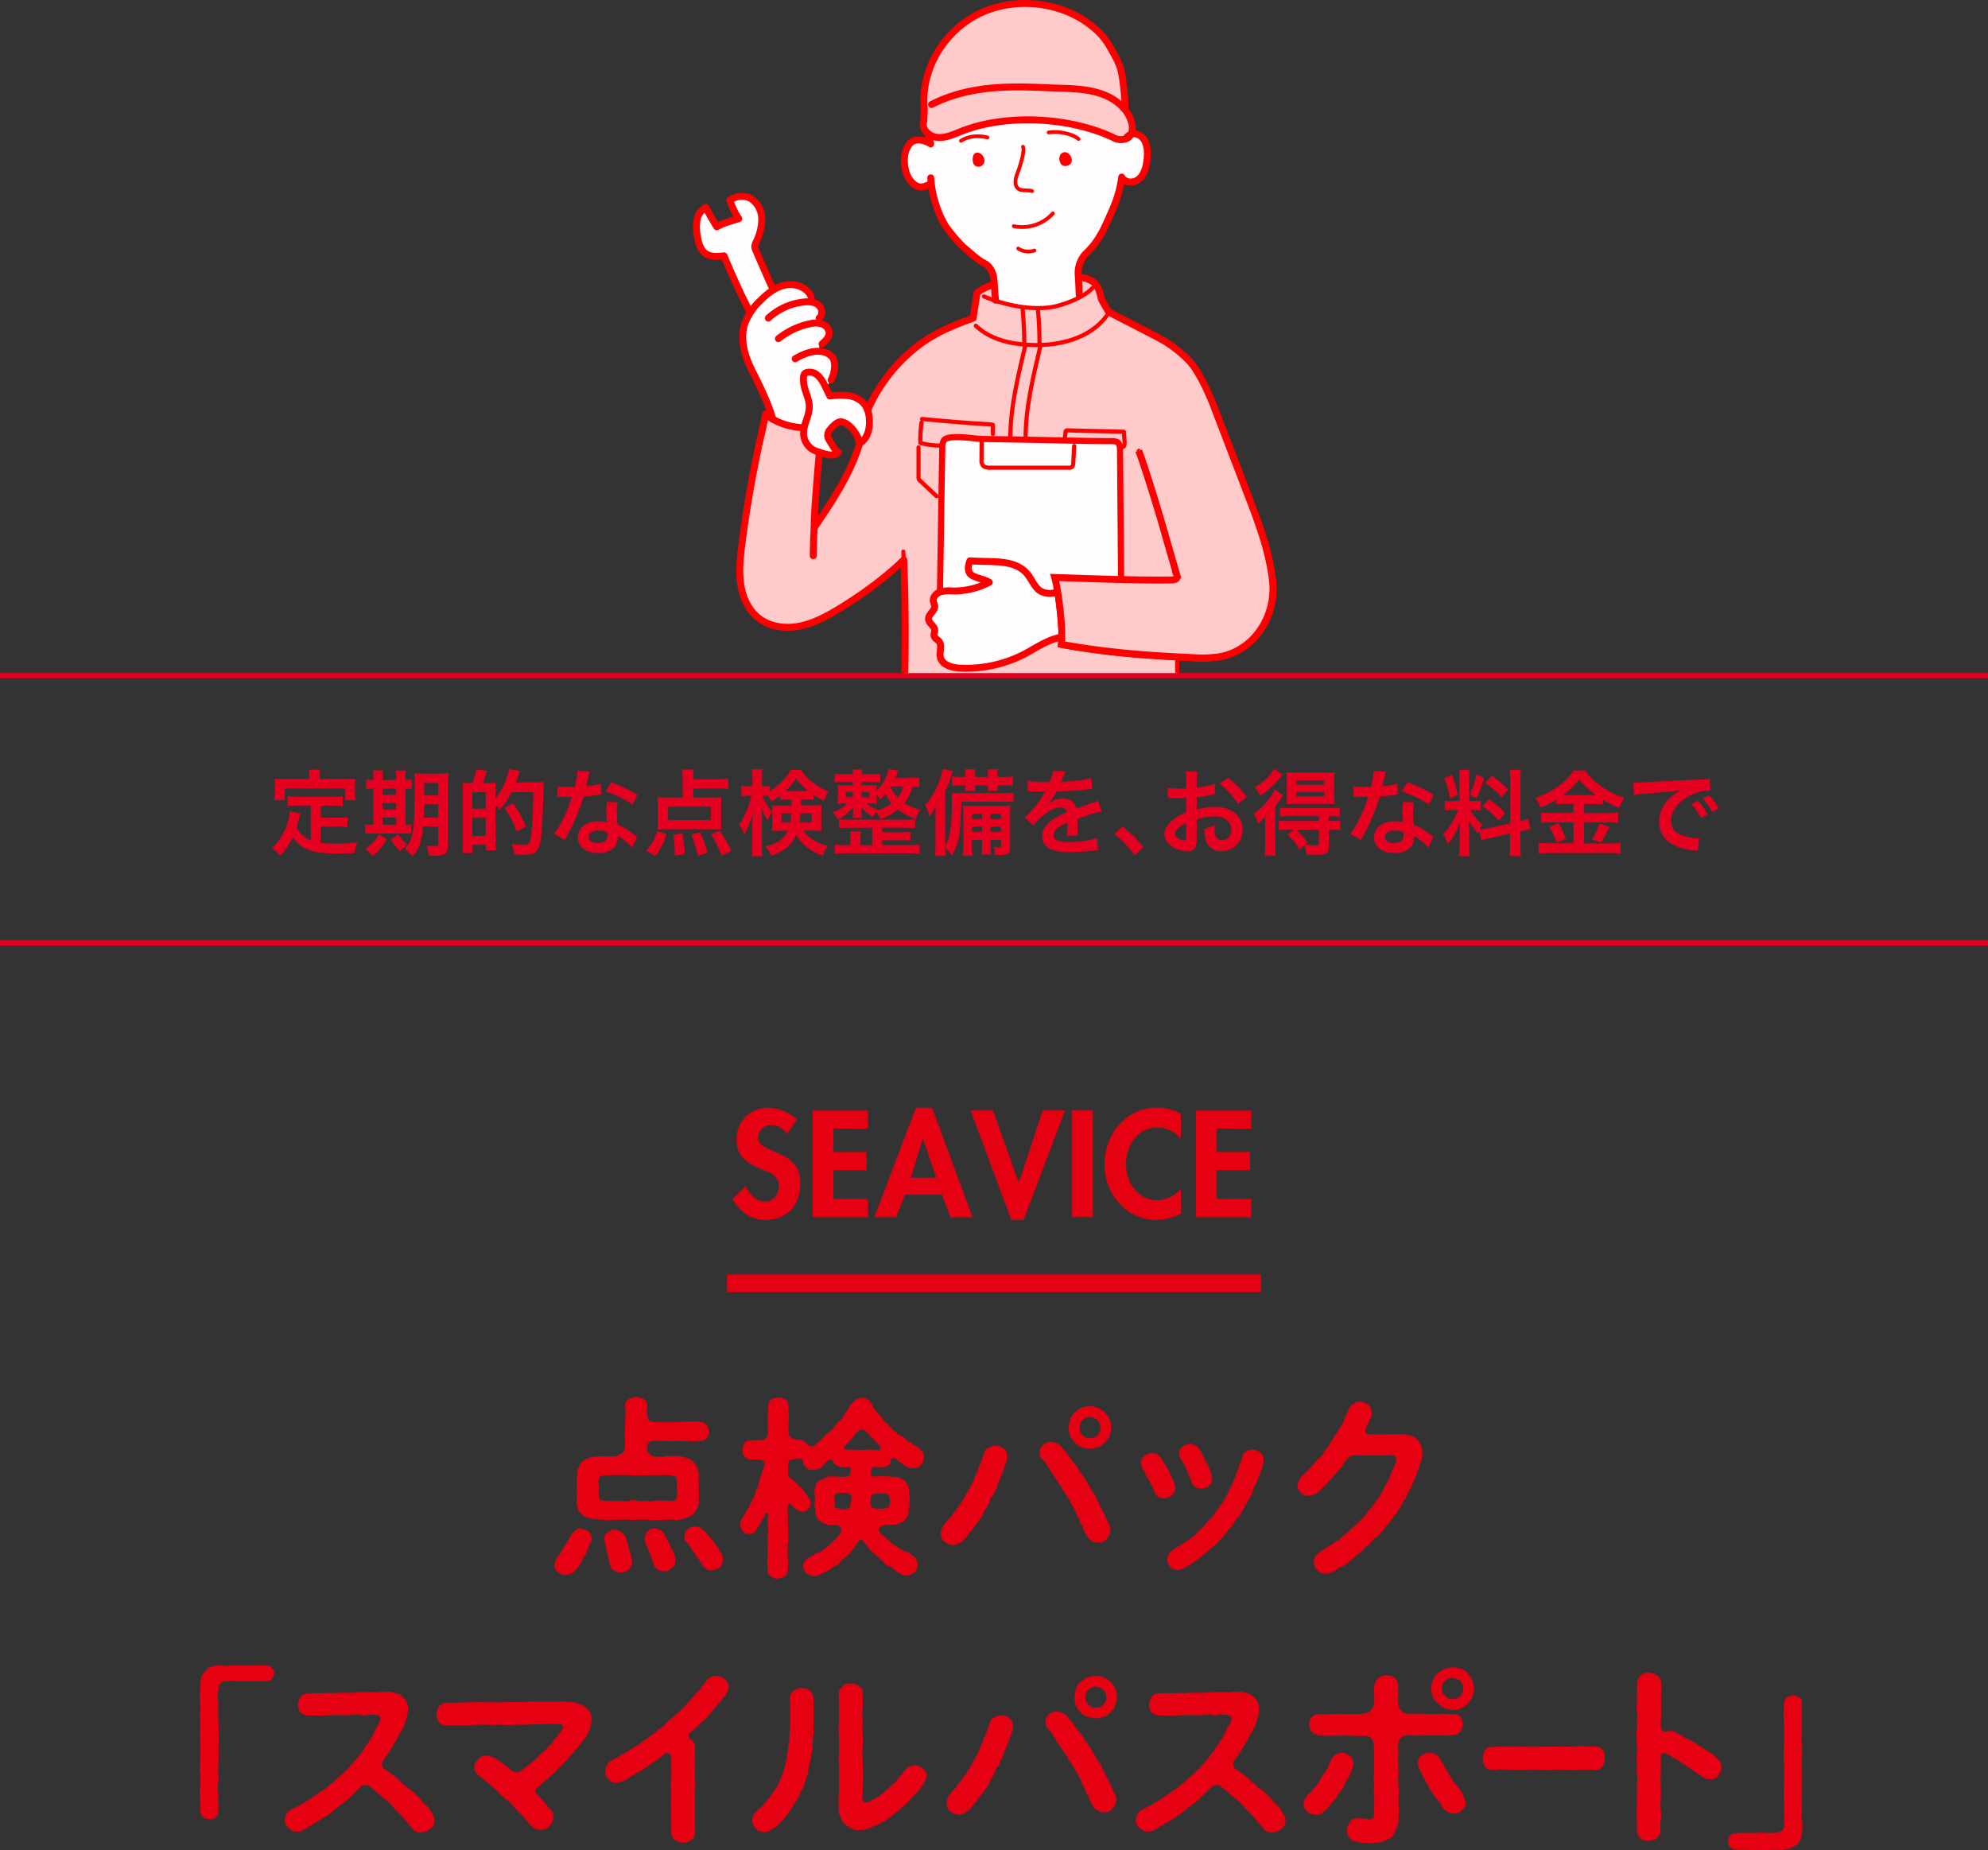<svg xmlns="http://www.w3.org/2000/svg" xmlns:xlink="http://www.w3.org/1999/xlink" viewBox="0 0 764 710.9"><rect x="0" y="0" width="764" height="710.9" fill="#333333" stroke="none"/><defs><style>.cls-1,.cls-10,.cls-7,.cls-9{fill:none;}.cls-2{fill:#e50012;}.cls-3{fill:#e50020;}.cls-4{clip-path:url(#clip-path);}.cls-11,.cls-12,.cls-5{fill:#fffdfd;}.cls-13,.cls-6{fill:#ffcaca;}.cls-10,.cls-11,.cls-12,.cls-13,.cls-7,.cls-9{stroke:red;}.cls-10,.cls-11,.cls-12,.cls-7,.cls-9{stroke-linecap:round;stroke-linejoin:round;}.cls-12,.cls-13,.cls-7{stroke-width:2.66px;}.cls-8{fill:red;}.cls-9{stroke-width:1.44px;}.cls-10{stroke-width:1.59px;}.cls-11{stroke-width:2.35px;}.cls-13{stroke-miterlimit:10;}</style><clipPath id="clip-path" transform="translate(0 -1.39)"><rect class="cls-1" x="262" width="240" height="260"/></clipPath></defs><g id="レイヤー_2" data-name="レイヤー 2"><g id="Contents"><path class="cls-2" d="M227.42,592.56c-.14,1.56-1.18,2.3-1.25,3.63a26.18,26.18,0,0,1-1.56,3.18c-.81.74-1,2.22-1.55,2.74a10.84,10.84,0,0,1-1.71,2.37c-.88.81-1,1.25-1.77,1.48-.45.22-1.19.29-2.15.59-1.4.22-1.85-.37-3-1.18a2.49,2.49,0,0,1-1.33-2.82,8.17,8.17,0,0,1,1-2.81,7.11,7.11,0,0,0,1.7-2.37c.37-.37.74-1.48,1.34-2.14s.59-1.19,1.18-2c.22-.82.81-1,1.11-2,.52-1,1-1,1.55-1.85a4.06,4.06,0,0,1,2.3-.67,9.31,9.31,0,0,1,2.89,1.11A3.64,3.64,0,0,1,227.42,592.56Zm38.93-9.32a8.12,8.12,0,0,1-3.7,1.7,8.77,8.77,0,0,1-4,.37c-.89-.3-2.29.37-3.4,0a16.68,16.68,0,0,1-3.41,0,10.3,10.3,0,0,1-3.4,0c-1.41-.07-2.29.07-3.4,0a17.49,17.49,0,0,1-3.41,0,25.72,25.72,0,0,0-3.4,0,17.65,17.65,0,0,1-3.41,0,7.42,7.42,0,0,1-3.4,0c-1.41-.15-2.59-.15-4.29-.44-1.19-.3-3-.74-3.85-2.08a2.67,2.67,0,0,1-1.33-2.44,5,5,0,0,1-.3-2.81,43.83,43.83,0,0,0,0-4.44,28.93,28.93,0,0,1,0-4.37,28.38,28.38,0,0,0,.37-3.11c.67-.59.81-1.85,1.7-2.59a8.68,8.68,0,0,1,3.7-1.77,23.43,23.43,0,0,1,4-.3c1.63-.15,2.74,0,5.55,0,.52-.15,1.11-.81,2.15-1.18.81-.52.81-1.48,1.11-2.37a16.72,16.72,0,0,1,0-3.4,7.06,7.06,0,0,1,0-2.59c-.15-1.63.14-3,0-4.89a19.11,19.11,0,0,0,0-5c0-1.33.22-1.63,1.4-2.59a9,9,0,0,1,2.89-.81,13,13,0,0,1,2.88.81,3.58,3.58,0,0,1,1.34,2.59,11.65,11.65,0,0,0,.07,3.93c.15,2.36,2,2.51,3.7,2.21a14.22,14.22,0,0,0,3.63,0,3.74,3.74,0,0,0,2.74,0c1.4.23,3.25-.14,5.1,0a21.43,21.43,0,0,1,5.33.08c1-.15,1.63.67,2.29,1.11a7.13,7.13,0,0,1,.82,2.52,3.24,3.24,0,0,1-.82,2.44,2.41,2.41,0,0,1-2.29,1.18,14.56,14.56,0,0,1-5.33.08c-2.07.07-3.62-.23-5.1,0-2.08.07-3.41-.23-5.78,0-1.33-.08-2.81-.37-3.55.44a2.26,2.26,0,0,0-.74,2.44c-.07,1,0,1.63.89,2.07.37.89,2.07,1.11,2.74.89a7.15,7.15,0,0,0,3.55,0c.74.08,2-.29,2.66,0a10.16,10.16,0,0,1,4.3.37c1.77.45,3,1,3.84,2.15a4.78,4.78,0,0,1,1.34,2.44c-.08,1,.66,1.78.37,2.74-.08,1.55.22,3.25,0,4.44,0,1.7.29,3.4,0,4.44a4.47,4.47,0,0,1-.45,3A7.14,7.14,0,0,1,266.35,583.24Zm-6.29-10.14c-.15-.89.22-2.07,0-3,.15-1.55-.81-1.55-2.44-1.85a23,23,0,0,0-3.11,0c-.74-.29-2.07.23-3.11,0s-2.22.23-3.18,0c-1.33.15-2.07-.07-3.18,0-.82,0-2.15.08-3.19,0a11.1,11.1,0,0,0-3.1,0,16.07,16.07,0,0,0-3.19,0c-1-.22-2.36.15-3.1,0-1.85.37-2.37.52-2.37,1.85-.37.67.15,2.3,0,3-.22,1.26.15,2.15,0,3,.07,2,.89,1.71,2.37,1.93,1.33-.15,1.7.29,3.1,0,.67-.08,1.93.37,3.19,0a6.35,6.35,0,0,0,3.1,0,5.71,5.71,0,0,1,3.19,0c.88.37,2.44,0,3.18,0a5.92,5.92,0,0,0,3.18,0,10.8,10.8,0,0,1,3.11,0,21.35,21.35,0,0,1,3.11,0c1.7.37,2.44-.3,2.44-1.93A6,6,0,0,0,260.06,573.1Zm-17.69,25.53a8.72,8.72,0,0,1,.52,3.48c-.22,1.41-1,1.85-1.55,2.59a7.43,7.43,0,0,1-2.89,1,13.13,13.13,0,0,1-2.52-.81,3.79,3.79,0,0,1-1.48-2.22,19.22,19.22,0,0,1-.74-3.48,5.24,5.24,0,0,1-.66-2.67c-1-3.18-.59-3.33-.82-3.55.08-1.48.23-2.14,1.34-2.81a4.66,4.66,0,0,1,2.73-1,7.28,7.28,0,0,1,2.89,1.11c.81,1,1.41,1.63,1.55,2.66.89,2.15.52,2.74,1,3.41C242.08,596.93,241.93,597.74,242.37,598.63Zm17.1,2.44a3.19,3.19,0,0,1-1.34,2.89,3.44,3.44,0,0,1-3,1.11c-1.33,0-2.29-.15-2.59-.89a3.2,3.2,0,0,1-1.48-2.29c-.52-1-.74-2.3-1.55-4a25.36,25.36,0,0,0-1.63-3.92c-.45-1.63.15-3.55.89-4.07a2.6,2.6,0,0,1,2.66-1.11,3.82,3.82,0,0,1,3.77,1.92c.6.89,1.26,2.59,2.08,3.85a18,18,0,0,0,1.4,3.11A6,6,0,0,1,259.47,601.07Zm18.5-.37c-.45,1-.59,2.45-1.41,2.89a5.88,5.88,0,0,1-3,1.18,2.34,2.34,0,0,1-2.3-.74,2.9,2.9,0,0,1-1.62-1.85c-.74-.37-.82-1.7-1.34-2a4.21,4.21,0,0,1-1.33-2.07c-.74-.89-1-.89-1.33-1.92a15.75,15.75,0,0,1-1.48-2,2.31,2.31,0,0,1-1.11-2.66c.15-.89.52-2.22,1.26-2.59a4,4,0,0,1,2.81-1c1.55,0,2.37.82,3.77,1.71a29.17,29.17,0,0,0,2.67,3.18c.66.66,1.33,1.92,2.07,2.74.59,1.18,1,1.77,1.85,3.1A13.85,13.85,0,0,1,278,600.7Z" transform="translate(0 -1.39)"/><path class="cls-2" d="M355.08,561.33c-.3,1.33-.23,2.22-1.26,2.89a2.88,2.88,0,0,1-3,1.26,3.94,3.94,0,0,1-3.63-1.41c-.59-.67-2.07-1-2.74-2-2.07-1.4-2.22.3-2.36,1.7a3.43,3.43,0,0,1-2.74,1.41,22.07,22.07,0,0,0-3.78-.07c-.74.14-1,2-.81,3-.15.22,0,.37.37.51a4.47,4.47,0,0,0,2,0c1.77-.07,2.88.15,4.14,0a17.59,17.59,0,0,0,3.55.3c1.41.67,2.59.81,3.19,1.78a6.61,6.61,0,0,1,1.4,4.59,17.76,17.76,0,0,1,0,5.25,20.66,20.66,0,0,0-.37,2.81,7.44,7.44,0,0,1-1.55,2.44,22,22,0,0,1-3,1.41,32.55,32.55,0,0,0-3.63.22,4,4,0,0,0-2.74.89c-.59.52-.66,1.11-.07,1.48a2.68,2.68,0,0,0,1.7,1.85c.74.37.89,1.33,1.56,1.41a12.43,12.43,0,0,0,3.18,2.44,16,16,0,0,0,3.48,2.07,3.94,3.94,0,0,1,2.07,1,17.9,17.9,0,0,0,1.92,1.55c.52,1,.45,1.63.82,2.37-.37.89-.52,2.44-1.19,2.89a4.83,4.83,0,0,1-2.88,1.33,3.41,3.41,0,0,1-2.74-.74,4.78,4.78,0,0,1-2.3-1.48,4.12,4.12,0,0,0-1.92-1.26,2.47,2.47,0,0,1-1.85-1.33,10.76,10.76,0,0,0-1.78-1.48c-.22-.82-1.11-.82-1.62-1.56s-1.19-.81-1.63-1.63c-.82-.37-1-1.18-1.48-1.7s-1-1.11-1.63-2c-.37-.81-1.41-.81-1.85.23-.67,1.11-1.56,1.92-1.7,2.36-.82,1-1,1.34-1.56,1.93a19.38,19.38,0,0,0-1.7,1.77,4.47,4.47,0,0,0-1.85,1.63,4.23,4.23,0,0,1-2,1.56,11.94,11.94,0,0,0-2.07,1.33c-1.11.67-1.33,1-2.29,1.26-1.34.59-2.52,1.7-4.07,1.4-.89.15-2-.74-2.74-1.11a3,3,0,0,1-1.19-2.66,2.9,2.9,0,0,1,1.34-2.74,7.87,7.87,0,0,1,2.73-1.63,3.7,3.7,0,0,1,1.93-1c.89-.52,1.48-.37,1.77-1.19a25.18,25.18,0,0,0,3.33-2.66c.45-.37,1-1.26,1.41-1.48a7.44,7.44,0,0,0,1.78-2.22c.66-1-.15-2.52-1.19-2.89-1.7-.22-3,.08-4.14-.29a6.19,6.19,0,0,1-3.18-1.71,13.73,13.73,0,0,1-1.11-2.36,17.4,17.4,0,0,0-.3-2.52c-.3-1.7.3-3.63,0-5.25a3.17,3.17,0,0,1,.3-2.67,2.68,2.68,0,0,1,1.4-2.29,30.5,30.5,0,0,0,3.11-1.41c1.26-.52,2.37,0,3.33-.3a11.26,11.26,0,0,0,4.51.08c1.19-.15,1-1.33,1.19-3-.37-1-2-.37-3.33-.59-2.07-.3-3.11-1-3.33-1.93,0-1.33-1.56-1-1.93-.74-.66.74-1.62,1.19-1.77,1.7a3.33,3.33,0,0,1-2,1.56,3.62,3.62,0,0,1-2,.44,3,3,0,0,1-3-1c-1.33-1.33-.52-2.29-1.33-3a7.72,7.72,0,0,0-3.7.07c-1.56-.3-1.56,1.41-1.63,2.22a23.07,23.07,0,0,0,0,4,7.76,7.76,0,0,0,2.07,1.77c.52.52.81,1.19,1.48,1.41a5.66,5.66,0,0,0,1.48,1.55c1,.89,1.55,2.15,2.52,3.19a4.83,4.83,0,0,1,1,2.66,2.28,2.28,0,0,1-1.11,2.29,3.31,3.31,0,0,1-2.29,1,6.56,6.56,0,0,1-3.18-1.93,3.64,3.64,0,0,0-1.48-1.18c-.38-.08-.6.15-.52.81a9.08,9.08,0,0,0,0,3.78,10.62,10.62,0,0,0,0,3.47,28.83,28.83,0,0,1,0,3.48,19.14,19.14,0,0,1,0,3.48,5.84,5.84,0,0,0,0,3.4,7.82,7.82,0,0,0,0,3.48c.22,1.41-.3,2.52-.08,3.56a3.84,3.84,0,0,1-1.18,2.44,6.24,6.24,0,0,1-2.67.81c-.66.37-2-.29-2.66-.81a2,2,0,0,1-1.26-2.44,17.3,17.3,0,0,1,0-5.48,43.08,43.08,0,0,1,0-5.33c.22-1-.37-2.74.08-3.77.29-1.56-.23-2.15,0-3.85-.3-.82-.08-1.11.07-2.22,0-.74-.15-1.19-.37-1.33s-.52,0-.74.29a11.8,11.8,0,0,1-1.48,2.89,17.35,17.35,0,0,1-1.26,2.29A8.72,8.72,0,0,0,290,590c-.29.59-1,.67-2.14.82s-1.48-.52-2.37-1a7.85,7.85,0,0,1-1.11-2.37,4.57,4.57,0,0,1,.66-2.22c.52-.89.67-1.7,1.41-2.29a9,9,0,0,1,1.33-2.44c.37-1,.89-1.63,1.19-2.52s1-1.55,1.18-2.59a7.34,7.34,0,0,1,1.11-2.74,14,14,0,0,1,.74-2.52,4.64,4.64,0,0,1,.89-2.73c-.08-.82.59-2,.89-3.19.29-1-.89-1.85-1.71-2a29.62,29.62,0,0,0-3.77,0c-.67-.23-1.7-.23-2.15-1.26a2.27,2.27,0,0,1-.74-2.52,5.32,5.32,0,0,1,.67-2.44c.44-1,.81-.89,2.15-1.26a22.41,22.41,0,0,0,4.44-.07c1.33.22,2.59-1.63,2.51-2.37a19.74,19.74,0,0,1,0-4.14,8.53,8.53,0,0,1,0-3.34c.15-.88-.07-2.44.08-3.55a2.79,2.79,0,0,1,1.25-2.22c.37-.37,1.93-.52,2.59-.74a7.18,7.18,0,0,1,2.6.74,2.77,2.77,0,0,1,1.25,2.22c-.07,1.19.22,2.67.08,3.55a8.69,8.69,0,0,1,0,3.34c-.3,1.48.07,2,0,4.14.22.37.66,1.48,1.33,1.63,1,.74,1.78.52,2.89.74A3.44,3.44,0,0,1,310,556a2.46,2.46,0,0,0,2.37,1.11c1-.37,1.33-.88,2.29-1.77,1-.59,1.11-1.41,2.07-1.78.3-.81,1.26-1.33,2.07-2,.89-1,1.34-1,2-2.14a9.66,9.66,0,0,1,1.78-2.15,3.49,3.49,0,0,0,1.7-2.14c.22-.82,1-1.34,1.55-2.15a7.93,7.93,0,0,1,1.86-2.67,4.81,4.81,0,0,1,3.33-1.85c1.18-.22,2.29.74,3,1,.51.89,1.48,1.7,1.4,2.66a10.53,10.53,0,0,1,1.7,2.15,4.92,4.92,0,0,1,1.71,2c.66.44.88,1.4,1.77,1.85s.89,1.48,1.85,1.78a3.42,3.42,0,0,0,1.93,1.7,3.71,3.71,0,0,0,2,1.55,9,9,0,0,1,2,1.41c.45.89,1.63,1,2.07,1.4.52.74,1.63,1,2.3,1.41a7.36,7.36,0,0,0,1.7,1.7C355.15,559.85,354.93,560.67,355.08,561.33ZM327,578.28c.22-.89.51-2.44-.45-2.81-.74-.74-2.44-.3-3.7-.52-1.92.37-2.22.59-2.15,1.26a22,22,0,0,1,0,3.25c.08,1.26.45,1.48,1.78,1.56a4.31,4.31,0,0,0,3.7-.22C326.88,580.72,326.88,579.54,327,578.28Zm11-21.54a15.36,15.36,0,0,1-2.44-2.51,11.5,11.5,0,0,1-2.74-2.89,2.26,2.26,0,0,0-3,0c-1.4,1-1.77,2.37-2.51,2.89a26.66,26.66,0,0,1-2.81,2.88c-.37.45-.37.82-.08,1s1.33.37,2.37.22c1.7.22,3.77.08,5.33.22a17.55,17.55,0,0,1,4.36-.07C338.87,558.74,338.8,557.78,337.91,556.74Zm-3.41,21.39c-.29,1.63.23,2.89,2.15,2.89,1.7.07,3.11.29,4.66-.52a3.82,3.82,0,0,0,.59-2.52,3.48,3.48,0,0,0-.74-2.44,13,13,0,0,0-5.32-.15C334.5,575.69,334.73,576.58,334.5,578.13Z" transform="translate(0 -1.39)"/><path class="cls-2" d="M387.12,561.11c.07,1.63-.82,2.74-1.34,4.51a5.78,5.78,0,0,1-.81,2.22c-.3,1.11-.74,1.48-.81,2.22a7.69,7.69,0,0,0-.89,2.22,6.32,6.32,0,0,1-1,2.15,5.42,5.42,0,0,1-1,2.07,2.89,2.89,0,0,0-1,2.15,11.78,11.78,0,0,0-1.11,2.07,5,5,0,0,0-1.18,2c-.37,1-.52,1.63-1.18,1.92-.3.3-.74,1.56-1.26,1.85-.37.6-1,1.34-1.26,1.78-.59.44-.82,1.55-1.33,1.7-.82.3-.74,1.41-1.33,1.63-.67.81-.75,1.18-1.34,1.55a6.78,6.78,0,0,1-4.07,1.93,6.22,6.22,0,0,1-3.25-1.33c-1-.52-1.26-1.85-1.41-3.19a5.17,5.17,0,0,1,1.48-3.47,10,10,0,0,1,2.07-2.45c.52-.51,1-1.77,1.85-2.44.67-.89,1.11-1.77,1.78-2.51a21.26,21.26,0,0,0,1.63-2.59c.81-1.19,1.26-2.3,1.85-3.26a20.09,20.09,0,0,0,1.7-3.33c.52-.74.67-2,1.55-3.41a23.17,23.17,0,0,1,1.34-3.47c.36-1.19.88-2.08,1.25-3.56.45-1.11.52-1.92,1.63-2.36.89-.3,1.7-1,2.74-.82a4.18,4.18,0,0,1,3.26,1.11A3.64,3.64,0,0,1,387.12,561.11Zm39.14,26a5.2,5.2,0,0,1,.52,2.37,6.32,6.32,0,0,1-1.48,3.25,3.42,3.42,0,0,1-3.4,1.34,3.33,3.33,0,0,1-2.74-1c-1.11-.51-1.33-1.4-1.85-2.29-.81-.74-.89-2.07-1.48-3.33a4.2,4.2,0,0,1-1.18-2.52,10,10,0,0,1-1.26-2.51,6.56,6.56,0,0,0-1.33-2.44,10.39,10.39,0,0,0-1.34-2.52c-.44-1-1-1.48-1.4-2.37a9.07,9.07,0,0,1-1.48-2.44c-.45-.74-1.33-1.48-1.56-2.37-.74-.52-1.11-1.63-1.55-2.29-1-.89-1-2.08-2.07-3a7.87,7.87,0,0,0-2.22-3,3.32,3.32,0,0,1-.89-2.59,3.64,3.64,0,0,1,1.41-2.89,4.11,4.11,0,0,1,3-1.11,6.37,6.37,0,0,1,4,1.85,7.36,7.36,0,0,0,1.4,1.7c.52.45.67,1.11,1.33,1.7a19.53,19.53,0,0,0,2.59,3.48c.67.45.74,1.41,1.26,1.78a4,4,0,0,0,1.19,1.85c.29.66.66.89,1.18,1.77s.81,1,1.11,1.85a42.86,42.86,0,0,0,2.29,3.78,2.91,2.91,0,0,1,1,1.92c.22.82,1,1.19,1,1.93a30.81,30.81,0,0,0,2,3.92A34.81,34.81,0,0,0,426.26,587.16Zm-15-34.12a10.29,10.29,0,0,1-.59-3.18,18.13,18.13,0,0,1,.67-3.18,4.15,4.15,0,0,1,1.77-2.59,9.92,9.92,0,0,1,2.59-1.78,14.46,14.46,0,0,1,3.18-.59,12.12,12.12,0,0,1,3.19.67c.59.44,2,1.18,2.59,1.7a9.48,9.48,0,0,1,1.7,2.59,7.82,7.82,0,0,1,.66,3.18,7.3,7.3,0,0,1-.66,3.18,5.31,5.31,0,0,1-1.7,2.59,6.25,6.25,0,0,1-2.59,1.78,10,10,0,0,1-3.19.67,7.26,7.26,0,0,1-3.18-.67,3.91,3.91,0,0,1-2.66-1.78A7.9,7.9,0,0,1,411.24,553Zm3.55-3.18a5.34,5.34,0,0,0,1.26,3.11,3.07,3.07,0,0,0,2.74,1,4.08,4.08,0,0,0,3-1.11,4.21,4.21,0,0,0-.07-5.77,4.89,4.89,0,0,0-2.89-1.19A4.14,4.14,0,0,0,416,547,6.42,6.42,0,0,0,414.79,549.86Z" transform="translate(0 -1.39)"/><path class="cls-2" d="M450.16,576.06a4.14,4.14,0,0,1-3,1,3.65,3.65,0,0,1-3.55-2.37,9.57,9.57,0,0,0-1.26-2.89c-.07-.52-.89-1.7-1.19-2.52a3.91,3.91,0,0,1-1.18-2.14,8.39,8.39,0,0,1-1.18-2.15c-1-1.85,0-3.11,1-4.22a5.89,5.89,0,0,1,2.81-1.18,5.66,5.66,0,0,1,2.22.67,10.32,10.32,0,0,1,1.63,1.7,21.45,21.45,0,0,0,1.48,2.44c.81.81,1.11,2.29,1.7,3.11.22,1.26,1.11,2.07,1.41,3.18s.89,1.78.59,2.59C451.64,574.8,451,575.17,450.16,576.06Zm35.45-14a10.49,10.49,0,0,1-1.11,4.59c-.52,1.85-1.18,3.11-1.48,4.14a17,17,0,0,0-1.7,3.85c-.3,1.41-1.33,2.59-1.85,3.63-.89,1.18-1,2.37-1.85,3.18a14,14,0,0,1-1.92,3c-1,.88-1.41,2.29-2.15,3-.52.88-1.48,1.77-2.3,2.88-1,1.11-1.47,2.22-2.44,2.74a21.15,21.15,0,0,1-2.51,2.59,11.44,11.44,0,0,0-2.74,2.37,12.52,12.52,0,0,0-2.89,2.29,11.44,11.44,0,0,0-2.29,1.63,2.49,2.49,0,0,0-1.33.89,12.56,12.56,0,0,0-2.45,1.26,3.73,3.73,0,0,1-2.14.52,3.94,3.94,0,0,1-2.74-1.26,4.4,4.4,0,0,1-1.18-2.82,4.62,4.62,0,0,1,1.85-3.4,30.24,30.24,0,0,1,3.33-2.07,36.15,36.15,0,0,0,3.18-2.15,11,11,0,0,0,3-2.44c1-1.11,1.77-1.7,2.74-2.66.81-.74,1.48-2.15,2.59-2.82.89-1,1.33-1.92,2.36-3a25.12,25.12,0,0,1,2.15-3.18c.81-1,1.33-2.52,1.92-3.33a38.55,38.55,0,0,1,1.71-3.48c.37-.52.52-1.93,1.18-2.67.45-1,.59-2,1-2.81.29-.59.52-1.7.89-2.74a7.08,7.08,0,0,0,1-3c0-.74,1-1.4,1.48-1.77a4.48,4.48,0,0,1,2.29-.59,4.2,4.2,0,0,1,3,1A3.29,3.29,0,0,1,485.61,562.07Zm-32.19-.74a3.18,3.18,0,0,1,1-4.07,5.8,5.8,0,0,1,2.74-1.11,4,4,0,0,1,2.29.67,3.83,3.83,0,0,1,1.63,1.77c.52.37,1,1.78,1.34,2.37a22.3,22.3,0,0,0,1.55,3c.66,1,.89,2.44,1.33,3.18a7.9,7.9,0,0,1,.52,2.51,2.7,2.7,0,0,1-1.33,2.67c-.52.74-1.71,1-2.89,1a3.41,3.41,0,0,1-3.63-2.52c-.37-1.19-.88-1.78-1.18-2.89-.22-.44-.74-1.7-1.11-2.44a11,11,0,0,0-1-2.15C454.31,563,453.72,561.85,453.42,561.33Z" transform="translate(0 -1.39)"/><path class="cls-2" d="M546.59,559.41a7.24,7.24,0,0,1-.67,3.92c-.74,1.7-.66,3-1.48,4.29-.59,1.78-1.33,3.11-1.7,4.15a7.62,7.62,0,0,1-1,2.07c-.3.89-.89,1.41-1,1.92-.44.52-.59,1.71-1,2-.74.37-.6,1.56-1.19,1.93-.44.74-.52,1.55-1.18,1.85-.37.88-.52,1.62-1.26,1.85a11.8,11.8,0,0,1-1.33,1.85,8.48,8.48,0,0,1-1.33,1.77,13.14,13.14,0,0,0-1.48,1.7,3.65,3.65,0,0,1-1.41,1.71A7.81,7.81,0,0,1,529,592a2.62,2.62,0,0,0-1.55,1.63,4.93,4.93,0,0,0-1.7,1.63,5.34,5.34,0,0,0-1.85,1.63c-.67.89-1.56,1-1.93,1.7a17.3,17.3,0,0,0-2,1.63,6.39,6.39,0,0,1-2.08,1.55c-.51.89-1.18,1-2.07,1.48a4.87,4.87,0,0,0-2.07,1.19,6,6,0,0,1-2.22,1.11,4.6,4.6,0,0,1-2.22.52,4.34,4.34,0,0,1-3.11-1.34,4.94,4.94,0,0,1-1.26-3.1,4.38,4.38,0,0,1,.67-2.3c.15-.59,1.33-1.33,1.7-1.7a25.66,25.66,0,0,1,2.22-1.41c.3-.29,1.63-1,2.07-1.33,1-.59,1.56-1,2.08-1.41,1-.14,1.25-1,2-1.48,1-.51,1.63-1.62,2.45-2.07.81-.74,1.4-1.4,2.36-2.14.52-.6,1.71-1.26,2.3-2.3a10.13,10.13,0,0,0,2.22-2.37c.29-1,1.33-1.33,2-2.51a31.31,31.31,0,0,0,1.92-2.59c.37-.74,1.26-1.33,1.78-2.67.52-.51.66-1.63,1.55-2.81-.07-.44.89-1.11,1.11-2.22.52-.67.82-2.15,1.33-3a21.6,21.6,0,0,1,1.26-3,4.55,4.55,0,0,0,.59-2.29,1.54,1.54,0,0,0-1.55-1.48c-1.63-.08-3,.07-4.07,0-1.63-.15-2.89.29-4.15.07s-2.81.15-4.14-.07a8.54,8.54,0,0,0-3.7.44,3.71,3.71,0,0,0-1.48,1.33c-.52.67-1.11.82-1.26,1.71-.66,1.48-2,2.22-2.59,3.33-.37.51-1.26,1.11-1.4,1.55a12,12,0,0,0-1.41,1.55,13.07,13.07,0,0,1-1.41,1.56,7.7,7.7,0,0,0-1.55,1.48,5.69,5.69,0,0,1-2.22,1.85,5.31,5.31,0,0,1-2.67.81,3.73,3.73,0,0,1-3-1.18c-.88-1-1.47-1.63-1.33-2.89a6.94,6.94,0,0,1,1.85-3.77,20.65,20.65,0,0,0,2.59-2.44c.37-.3,1.26-1.63,1.93-2a9.12,9.12,0,0,1,1.92-2.22,4.38,4.38,0,0,0,1.93-2.52,19.06,19.06,0,0,0,1.92-2.51,10.2,10.2,0,0,1,1.78-2.74,8.52,8.52,0,0,1,1.55-2.52,13.59,13.59,0,0,0,1.48-2.59,6,6,0,0,0,1.26-2.59c.15-.74,1.11-2.07,1.48-3.33a5.59,5.59,0,0,1,1.77-2.07c1-.45,1.41-.89,2.52-.82a5.4,5.4,0,0,1,3.11,1.11,4.73,4.73,0,0,1,1.48,3c.15,1.63-.67,2.45-1.19,3.56-.14,1-.51,1-1,2.29-.52,1-.3,2.67,1.18,2.59,1.85-.07,3,.15,4,0a17.36,17.36,0,0,0,3.48-.07c1.26-.15,2.29.22,3.48,0a9.48,9.48,0,0,1,4.21.44,4.58,4.58,0,0,1,3.63,2.07,6.58,6.58,0,0,1,1.26,2.08A9.21,9.21,0,0,1,546.59,559.41Z" transform="translate(0 -1.39)"/><path class="cls-2" d="M105.4,644.14a3.44,3.44,0,0,1-.89,2.22,2.16,2.16,0,0,1-2.14,1c-1.19.07-2.37,0-3.93,0-1,.07-2.29-.07-3.77,0a13.78,13.78,0,0,1-3.85,0,12.83,12.83,0,0,0-3.77,0,3,3,0,0,0-2.37.89c-.44.52-.52.89-.74,2.22a21.41,21.41,0,0,0,0,5.77,38.08,38.08,0,0,0,0,5.85c-.07,1.77.3,3.84,0,5.84a6.55,6.55,0,0,1,0,3c.3,1.33-.07,1.93,0,2.89.3,2.07-.15,4.14,0,5.92-.3,2,.15,3.92,0,5.85a21.91,21.91,0,0,0,0,5.84,8,8,0,0,0,0,3c.07.89-.07,1.85-.07,3a2.17,2.17,0,0,1-1,2.15,2.26,2.26,0,0,1-2.37.74c-.81-.08-1.63.07-2.37-.74A2.57,2.57,0,0,1,77,697.27c-.37-.81.23-2-.07-3.11a10,10,0,0,1,0-3,5.19,5.19,0,0,1,0-3c.3-.82-.15-1.85,0-3a10.23,10.23,0,0,0,0-3c-.37-.74.07-1.85,0-3,.15-1-.08-1.7,0-3,.22-.89-.15-1.93,0-3s-.08-1.77,0-3c.15-.59-.3-2,0-3-.37-.89.22-1.78,0-3,.07-.74-.08-2.14,0-3a6.91,6.91,0,0,1,0-3c.3-1.11,0-1.7,0-3a6,6,0,0,1,0-3c-.37-.89.3-2.15,0-3a17.21,17.21,0,0,1,.44-3.26c.08-.67,1.11-1.85,1.85-2.74a3.33,3.33,0,0,1,2.59-1.41,4.87,4.87,0,0,1,3-.44,17.23,17.23,0,0,0,4.37,0c1.63-.07,2.66.07,4.37,0a42.21,42.21,0,0,0,4.36,0c1.19.07,3.26-.07,4.52.07a2.31,2.31,0,0,1,2.14,1A3,3,0,0,1,105.4,644.14Z" transform="translate(0 -1.39)"/><path class="cls-2" d="M165.93,697.94c.3.89,1.26,1.7,1,2.81a3.14,3.14,0,0,1-1.55,3.26,5,5,0,0,1-3.4,1.4,3.27,3.27,0,0,1-3.7-1.85,5.6,5.6,0,0,1-1.78-2.07c-.67-.59-1.48-1.7-1.85-2.07-.52-.74-1.55-1.33-1.92-2.07-.89-.45-1.48-1.48-2-2s-1.33-1.63-2-1.93c-.74-.74-1.63-1.25-2.15-1.92a6.61,6.61,0,0,1-2.07-1.78c-.67-.37-1.18-1-2.44-2-.82-.89-3.11-.3-3.63.37a12.48,12.48,0,0,1-1.63,1.7c-.22.29-.74.59-1.33,1.26-1.26.81-1.48,1.77-2.59,2.29-.81,1-1.85,1.33-2.66,2.15-1,.51-2.15,1.85-2.74,2.14a11.81,11.81,0,0,1-2.81,2c-1.26.81-2.15,1.33-2.89,1.85-1.41.74-1.7,1-3,1.7-.74.37-1.41,1.19-2.3,1.26a3.23,3.23,0,0,1-2.59.67c-1.11.29-2.29-.82-3.11-1.41a3.37,3.37,0,0,1-1.33-3.11,9.08,9.08,0,0,1,.67-2.22c.15-.66.74-1,1.63-1.55s1.92-1,2.36-1.33a7.88,7.88,0,0,0,2.3-1.26c.44-.37,1.63-.89,2.22-1.33a16.94,16.94,0,0,0,2.14-1.41c.67-.44,1.63-1.18,2.89-2a11.45,11.45,0,0,0,2.89-2.14c1-1,2-1.19,2.66-2.3a18.78,18.78,0,0,0,2.67-2.44,13.61,13.61,0,0,0,2.51-2.52,14.13,14.13,0,0,0,2.3-2.59,21.11,21.11,0,0,0,2.22-2.81c.88-.67,1.11-1.92,2.07-3a7,7,0,0,0,1.33-2.15c.81-.51,1-1.92,1.63-2.88a12.61,12.61,0,0,1,1.41-2.59,7.33,7.33,0,0,0,.81-2,1.45,1.45,0,0,0-1.26-1.7,28.9,28.9,0,0,0-3.33-.15,5.11,5.11,0,0,1-3.33,0c-1-.22-2.15.37-3.33.07a12.76,12.76,0,0,1-3.33.08c-1.48.07-2.29-.08-3.33.07a25.78,25.78,0,0,0-3.33.08,16,16,0,0,1-3.33.07,25.86,25.86,0,0,0-3.41,0,4.54,4.54,0,0,1-2.73-1.26,5.5,5.5,0,0,1-1-2.88,9.15,9.15,0,0,1,1-3c.52-1,1.48-1.26,2.74-1.41s2.37,0,3.78-.07a30.16,30.16,0,0,0,3.7-.08c1.25-.07,2.73.3,3.7-.07,1-.08,2.29.07,3.7-.08a12.26,12.26,0,0,0,3.7-.07c1.4-.22,2.66.07,3.7-.07a11.39,11.39,0,0,1,3.62,0c1,.29,2.44-.37,3.7-.08a7.8,7.8,0,0,1,4,.37,6.13,6.13,0,0,1,5,6.14,18.77,18.77,0,0,1-.3,2.52,15.33,15.33,0,0,1-.89,2.81,6.3,6.3,0,0,1-1.33,3,15.82,15.82,0,0,0-1.63,3.1c-.37.89-1.55,2.22-1.77,3-.89,1.18-1,2-1.85,2.81a29.72,29.72,0,0,1-1.93,2.81,2.25,2.25,0,0,0,.52,2.89c1,.81,2.37,1.63,3,2.15a20.06,20.06,0,0,1,2.45,1.92,6.91,6.91,0,0,0,2.29,1.92,4.58,4.58,0,0,0,2.3,2,14.17,14.17,0,0,1,2.22,2.07c.66.67,1.33,1.19,2.14,2.15a8.66,8.66,0,0,0,2.15,2.22A26.61,26.61,0,0,1,165.93,697.94Z" transform="translate(0 -1.39)"/><path class="cls-2" d="M227.35,662.12c-.14,1.11-.29,1.92-.44,2.81a9.42,9.42,0,0,1-1.11,2.59c-.15,1-1.19,1.93-1.55,2.52-.89.81-1,1.55-1.71,2.22a10,10,0,0,0-2,2.44,10.27,10.27,0,0,0-2.07,2.3c-.74,1.11-1.7,1.4-2.14,2.29a27.76,27.76,0,0,0-2.22,2.15,8.82,8.82,0,0,1-2.3,2.14,12,12,0,0,1-2.29,2,33.93,33.93,0,0,0-2.67,2.37c-1.18,1-1.25,1.85-.52,2.74a27.27,27.27,0,0,1,1.93,2.14c.81,1,1,1,1.48,1.63a13.85,13.85,0,0,0,1.63,2,3.49,3.49,0,0,1,1.26,3.33,6.48,6.48,0,0,1-1.48,3.33,6.57,6.57,0,0,1-3.41,1.4,4,4,0,0,1-2.29-.59,5.84,5.84,0,0,1-1.85-1.55c-.74-1-1.56-1.48-1.93-2.22s-1.11-1.33-2-2.15-1.33-1.48-2-2.14c-.89-.89-1.11-1.56-2.15-2.15-.52-.74-1.41-1-2.07-2a9.43,9.43,0,0,1-2.3-2.22c-1.18-.59-1.33-1.11-2.36-2.07-.67-.37-1.63-1.41-2.37-1.92a14.35,14.35,0,0,1-2.22-1.78,3.59,3.59,0,0,1-1.85-3.33c-.3-1.19.89-2.44,1.48-3.18a4.49,4.49,0,0,1,3.25-1.34c1-.07,1.78.67,2.89.89,1.26.67,2,1.41,3.18,2.15.45.44,1,.52,1.63,1.26l1.85,1.55a3.54,3.54,0,0,0,3.18.37c1.56-1.11,1.78-1.4,2.89-2.22a9.8,9.8,0,0,0,2.15-1.85c.66-.22,1.18-.89,2.14-1.85a10.05,10.05,0,0,1,2-1.92c1-.52,1.18-1.26,2-2.08s1.4-1,1.85-2.14c.22-.52,1.26-1.33,1.77-2.22.82-.89,1.85-2.22,1.71-3.11-.08-.59-1.11-1-1.85-.89-1.63.15-3.56-.22-5.33.08-1.78-.08-3.78.07-5.33.07a31.81,31.81,0,0,1-5.33.07,21.74,21.74,0,0,1-5.4.08c-2.15-.15-3.55.29-5.33,0a42.63,42.63,0,0,0-5.4.07,32.45,32.45,0,0,1-5.33.08,34.58,34.58,0,0,1-5.48.07,2.74,2.74,0,0,1-2.81-1.33,4.49,4.49,0,0,1-1-3,5.32,5.32,0,0,1,1-3,4,4,0,0,1,2.81-1.4,50,50,0,0,0,5.78-.08c1.48,0,3.7-.14,5.69-.07,1.93-.15,4,0,5.7,0,2.15,0,3.92.07,5.7-.07s3.78,0,5.77-.08c1.78.15,3.48-.29,5.7-.07,1.93,0,3.48.07,5.7,0,1.63.22,3.63-.22,5.62-.08a18.86,18.86,0,0,0,3.41.3,24.2,24.2,0,0,1,3.33,1.18c1.11.45,1.63,1.34,2.44,2.15A5,5,0,0,1,227.35,662.12Z" transform="translate(0 -1.39)"/><path class="cls-2" d="M278.56,646.58c1,1.18,1.48,1.63,1.48,3.11a12.75,12.75,0,0,1-1.11,3c-.52.74-1.7,1.63-2,2.44-.59,1-1.33,1.11-1.63,1.93a19.74,19.74,0,0,0-1.62,1.77,6.58,6.58,0,0,1-1.63,1.78,3.37,3.37,0,0,1-1.7,1.78,5.78,5.78,0,0,0-1.78,1.77c-.3.45-1.48,1.33-1.7,1.63-.89.81-1.56,1.11-2.08,1.92s.23,1.78,1,2.22a3.26,3.26,0,0,1,1.33,2.82c-.22,1.33.15,3,0,4.07.08,1.55-.14,3,0,4.07-.37,1.18,0,3,0,4.07a24,24,0,0,1,0,4.07,39,39,0,0,0,0,4.07c0,1.77-.37,3,0,4.07,0,1.26-.07,2.44,0,4.07a27.07,27.07,0,0,0,0,4.14,3.49,3.49,0,0,1-1.48,3,4.9,4.9,0,0,1-3.1,1c-1,.22-2.3-.52-3.11-1a3.36,3.36,0,0,1-1.48-3c-.08-1.26.14-2.59,0-4.14s-.08-2.59,0-4a14.6,14.6,0,0,1,0-4.07c.07-1.33-.3-2.59,0-4a14.6,14.6,0,0,1,0-4.07,39.43,39.43,0,0,0,0-4.07c0-1.41.07-3.11,0-4.52.07-.67-1-2.07-2.15-1.4a4.06,4.06,0,0,0-1.55,1.18c-1,.52-1.19,1.18-2.08,1.48-.66.81-1.48.81-2.07,1.4-.81.3-1,1.12-2.14,1.49a6.82,6.82,0,0,1-2.15,1.33c-1,.66-1.7,1-2.15,1.33-1.11.59-1.18.74-2.22,1.26a4.89,4.89,0,0,1-2.22,1.18,8.16,8.16,0,0,1-2.44.59c-1,.3-2.22-.51-3-1.33a5.11,5.11,0,0,1-1.26-3,6.32,6.32,0,0,1,.82-2.52,4.24,4.24,0,0,1,2.07-1.85,10.63,10.63,0,0,0,2.22-1.26,17.87,17.87,0,0,1,2.15-1.25c1-.3,1.25-.75,2.14-1.34s1.56-.52,2.07-1.33a13.37,13.37,0,0,0,2.15-1.33,9.48,9.48,0,0,0,2-1.48,9.61,9.61,0,0,0,2.07-1.48,17.12,17.12,0,0,0,2-1.48c.66-.74,1.77-1.26,2.22-1.78a7,7,0,0,0,1.92-1.77c.45-.52,1.56-1.19,2.07-1.85.38-.37,1.26-1.11,2.08-1.85a16.69,16.69,0,0,0,1.92-1.85c1-.3,1.19-1.34,1.92-1.93a17.2,17.2,0,0,1,1.78-2c.52-.51,1-1.33,1.78-2.07a4.27,4.27,0,0,0,1.7-2.07c.74-.81,1-1.41,1.78-2.22,1.18-1.33,2.59-2.22,3.84-1.93C276.64,645.25,277.3,645.69,278.56,646.58Z" transform="translate(0 -1.39)"/><path class="cls-2" d="M312.67,666.41c.15,1.26-.52,2.81-.22,3.92-.44,1.56.07,2.74-.44,3.93-.23,1.7-.6,3-.6,3.92a11.41,11.41,0,0,0-.81,3.85c-.07,1.4-.89,2.66-1.11,3.77a12.11,12.11,0,0,1-1.48,3.63c-.89,1.48-1,2.59-1.78,3.55a24.54,24.54,0,0,0-1.92,3.18c-1,1.11-1.11,1.85-2.22,3a11.54,11.54,0,0,1-2.52,2.67c-.51,1.25-1.85,1.7-2.81,2.44a6.94,6.94,0,0,1-3.11,1.11,6,6,0,0,1-3.18-1.33c-.67-1-1.7-2.08-1.33-3.19a4.93,4.93,0,0,1,1.78-3.7c.59-.74,2-1.48,2.58-2.59.89-.51,1.56-1.92,2.3-2.66.66-1.18,1.11-1.55,2.07-3a8.75,8.75,0,0,0,1.7-3.18,14.74,14.74,0,0,0,1.11-2.74c.37-.59.3-1.7,1-2.89a20.47,20.47,0,0,1,.66-3,15.19,15.19,0,0,1,.52-3,8.58,8.58,0,0,1,.37-3c.15-1,.07-2.14.22-3,0-.67,0-1.85.08-3a6.54,6.54,0,0,0,.07-3c-.07-1.48.3-2.81,0-4.07.3-1.25-.15-2.51,0-4.14a3.23,3.23,0,0,1,1.48-2.89,4.84,4.84,0,0,1,3.18-1c1.26.22,2.22.15,3,1a5.26,5.26,0,0,1,1.4,2.89c.08,1.7-.29,3,.08,4.29a19.83,19.83,0,0,0,0,4.22C312.82,663.53,312.38,665.08,312.67,666.41ZM356,683.66c.22,1-.59,2.07-1.11,3.1a9.11,9.11,0,0,1-1.26,1.78,7.27,7.27,0,0,1-1.41,1.78c-.44.51-1.25,1.18-1.55,1.62-.67.74-1.11.89-1.48,1.56a25.17,25.17,0,0,1-2.29,2.14,114.48,114.48,0,0,1-3.41,2.89c-.59.37-1.11,1-2,1.48a5.13,5.13,0,0,1-2.14,1.41,19.49,19.49,0,0,0-2.22,1.18c-.89.59-1.85.44-2.3,1-1.33.44-3.1,1.18-4.51.88a4.51,4.51,0,0,1-3-.51c-.74-.45-2-.82-2.52-1.63-1.18-.82-1.4-2-1.92-3.11-.74-1-.67-2.22-.52-3.63a32.44,32.44,0,0,1,0-5.4,33.52,33.52,0,0,0,0-5.4,44.2,44.2,0,0,0,0-5.4,32,32,0,0,1,.15-5.48c-.22-1.48.07-3.92-.08-5.48a33.88,33.88,0,0,1-.07-5.4,32.18,32.18,0,0,0,0-5.4c0-2.15.07-3.4,0-5.55-.15-.89.74-2.07,1.48-2.81a3.79,3.79,0,0,1,3.11-1,4.6,4.6,0,0,1,3.11,1,2.62,2.62,0,0,1,1.4,2.89c-.07,1.92.3,3.48.08,5.18a19.86,19.86,0,0,0,0,5.11c.07,1.55-.3,3.4,0,5.1s-.08,3.63,0,5.11a40.58,40.58,0,0,0,0,5.18c-.08,1.78.22,3.7,0,5.11a29.73,29.73,0,0,1,0,5.1c-.15.67.07,2,0,2.59-.3,1.41-.08,2.74.44,3.11,1.19.59,1.63,0,2.3-.15a10.35,10.35,0,0,1,2-1.18c.37-.3,1.48-.67,2-1.41a4.82,4.82,0,0,0,1.85-1.4c.22-.67,1.19-.74,1.78-1.56.81-.66,1.11-1.18,1.63-1.55,1.18-.67,1.62-2.07,2.59-3,.66-.29.74-1,1.48-1.85a5.8,5.8,0,0,1,3.77-2.07,5.28,5.28,0,0,1,3.11,1.19C355.15,681.51,356.26,682.4,356,683.66Z" transform="translate(0 -1.39)"/><path class="cls-2" d="M389.34,664.71c.07,1.63-.82,2.74-1.34,4.51a5.78,5.78,0,0,1-.81,2.22c-.3,1.11-.74,1.48-.81,2.22a7.69,7.69,0,0,0-.89,2.22,6.32,6.32,0,0,1-1,2.15,5.42,5.42,0,0,1-1,2.07,2.89,2.89,0,0,0-1,2.15,11.78,11.78,0,0,0-1.11,2.07,5,5,0,0,0-1.18,2c-.37,1-.52,1.63-1.18,1.92-.3.3-.74,1.56-1.26,1.85-.37.6-1,1.34-1.26,1.78-.59.44-.82,1.55-1.33,1.7-.82.3-.74,1.41-1.34,1.63-.66.81-.74,1.18-1.33,1.55a6.78,6.78,0,0,1-4.07,1.93,6.22,6.22,0,0,1-3.25-1.33c-1-.52-1.26-1.85-1.41-3.19a5.17,5.17,0,0,1,1.48-3.47,10,10,0,0,1,2.07-2.45c.52-.51,1-1.77,1.85-2.44.67-.89,1.11-1.77,1.78-2.51a21.26,21.26,0,0,0,1.63-2.59c.81-1.19,1.25-2.3,1.85-3.26a20.09,20.09,0,0,0,1.7-3.33c.52-.74.66-2,1.55-3.41a23.17,23.17,0,0,1,1.34-3.47c.36-1.19.88-2.08,1.25-3.56.45-1.11.52-1.92,1.63-2.36.89-.3,1.7-1,2.74-.82a4.18,4.18,0,0,1,3.26,1.11A3.64,3.64,0,0,1,389.34,664.71Zm39.14,26a5.2,5.2,0,0,1,.52,2.37,6.32,6.32,0,0,1-1.48,3.25,3.42,3.42,0,0,1-3.4,1.34,3.33,3.33,0,0,1-2.74-1c-1.11-.51-1.33-1.4-1.85-2.29-.81-.74-.89-2.07-1.48-3.33a4.2,4.2,0,0,1-1.18-2.52,10,10,0,0,1-1.26-2.51,6.56,6.56,0,0,0-1.33-2.44,10.39,10.39,0,0,0-1.34-2.52c-.44-1-1-1.48-1.4-2.37a8.92,8.92,0,0,1-1.48-2.44c-.45-.74-1.33-1.48-1.56-2.37-.74-.52-1.11-1.63-1.55-2.29-1-.89-1-2.08-2.07-3a7.87,7.87,0,0,0-2.22-3,3.32,3.32,0,0,1-.89-2.59,3.66,3.66,0,0,1,1.4-2.89,4.15,4.15,0,0,1,3-1.11,6.37,6.37,0,0,1,4,1.85,7.36,7.36,0,0,0,1.4,1.7c.52.45.67,1.11,1.33,1.7a19.53,19.53,0,0,0,2.59,3.48c.67.45.74,1.41,1.26,1.78a4,4,0,0,0,1.19,1.85c.29.66.66.89,1.18,1.77.37.89.81,1,1.11,1.86.74,1.18,1.33,2.51,2.29,3.77a2.91,2.91,0,0,1,1,1.92c.22.82,1,1.19,1,1.93a32.24,32.24,0,0,0,2,3.92A38.37,38.37,0,0,0,428.48,690.76Zm-15-34.12a10.29,10.29,0,0,1-.59-3.18,18.13,18.13,0,0,1,.67-3.18,4.15,4.15,0,0,1,1.77-2.59,10.16,10.16,0,0,1,2.59-1.78,14.46,14.46,0,0,1,3.18-.59,12.12,12.12,0,0,1,3.19.67c.59.44,2,1.18,2.59,1.7a9.48,9.48,0,0,1,1.7,2.59,7.82,7.82,0,0,1,.66,3.18,7.3,7.3,0,0,1-.66,3.18,5.31,5.31,0,0,1-1.7,2.59,6.25,6.25,0,0,1-2.59,1.78,10,10,0,0,1-3.19.67,7.26,7.26,0,0,1-3.18-.67,3.91,3.91,0,0,1-2.66-1.78A7.9,7.9,0,0,1,413.46,656.64Zm3.55-3.18a5.34,5.34,0,0,0,1.26,3.11,3.07,3.07,0,0,0,2.74,1,4.08,4.08,0,0,0,3-1.11,4.21,4.21,0,0,0-.07-5.77,5,5,0,0,0-2.89-1.19,4.14,4.14,0,0,0-2.81,1.12A6.42,6.42,0,0,0,417,653.46Z" transform="translate(0 -1.39)"/><path class="cls-2" d="M493,697.94c.3.89,1.26,1.7,1,2.81a3.14,3.14,0,0,1-1.55,3.26,5,5,0,0,1-3.4,1.4,3.27,3.27,0,0,1-3.7-1.85,5.6,5.6,0,0,1-1.78-2.07c-.67-.59-1.48-1.7-1.85-2.07-.52-.74-1.55-1.33-1.92-2.07-.89-.45-1.48-1.48-2-2s-1.33-1.63-2-1.93c-.74-.74-1.63-1.25-2.15-1.92a6.61,6.61,0,0,1-2.07-1.78c-.67-.37-1.18-1-2.44-2-.82-.89-3.11-.3-3.63.37a12.48,12.48,0,0,1-1.63,1.7c-.22.29-.74.59-1.33,1.26-1.26.81-1.48,1.77-2.59,2.29-.81,1-1.85,1.33-2.66,2.15-1,.51-2.15,1.85-2.74,2.14a11.81,11.81,0,0,1-2.81,2c-1.26.81-2.15,1.33-2.89,1.85-1.41.74-1.7,1-3,1.7-.74.37-1.41,1.19-2.3,1.26a3.23,3.23,0,0,1-2.59.67c-1.11.29-2.29-.82-3.11-1.41a3.37,3.37,0,0,1-1.33-3.11,9.08,9.08,0,0,1,.67-2.22c.15-.66.74-1,1.63-1.55s1.92-1,2.36-1.33a7.88,7.88,0,0,0,2.3-1.26c.44-.37,1.63-.89,2.22-1.33a16.94,16.94,0,0,0,2.14-1.41c.67-.44,1.63-1.18,2.89-2a11.45,11.45,0,0,0,2.89-2.14c1-1,2-1.19,2.66-2.3a18.78,18.78,0,0,0,2.67-2.44,13.61,13.61,0,0,0,2.51-2.52,14.13,14.13,0,0,0,2.3-2.59,21.11,21.11,0,0,0,2.22-2.81c.88-.67,1.11-1.92,2.07-3a7,7,0,0,0,1.33-2.15c.81-.51,1-1.92,1.63-2.88a12.61,12.61,0,0,1,1.41-2.59,7.33,7.33,0,0,0,.81-2,1.45,1.45,0,0,0-1.26-1.7,28.9,28.9,0,0,0-3.33-.15,5.11,5.11,0,0,1-3.33,0c-1-.22-2.15.37-3.33.07a12.76,12.76,0,0,1-3.33.08c-1.48.07-2.29-.08-3.33.07a25.78,25.78,0,0,0-3.33.08,16,16,0,0,1-3.33.07,25.71,25.71,0,0,0-3.4,0,4.54,4.54,0,0,1-2.74-1.26,5.5,5.5,0,0,1-1-2.88,9.15,9.15,0,0,1,1-3c.52-1,1.48-1.26,2.74-1.41s2.37,0,3.78-.07a30.16,30.16,0,0,0,3.7-.08c1.25-.07,2.73.3,3.7-.07,1-.08,2.29.07,3.7-.08a12.26,12.26,0,0,0,3.7-.07c1.4-.22,2.66.07,3.7-.07a11.39,11.39,0,0,1,3.62,0c1,.29,2.44-.37,3.7-.08a7.8,7.8,0,0,1,4,.37,6.13,6.13,0,0,1,5,6.14,18.77,18.77,0,0,1-.3,2.52,15.33,15.33,0,0,1-.89,2.81,6.3,6.3,0,0,1-1.33,3,15.82,15.82,0,0,0-1.63,3.1c-.37.89-1.55,2.22-1.77,3-.89,1.18-1,2-1.85,2.81a29.72,29.72,0,0,1-1.93,2.81,2.25,2.25,0,0,0,.52,2.89c1,.81,2.37,1.63,3,2.15a20.06,20.06,0,0,1,2.45,1.92,6.91,6.91,0,0,0,2.29,1.92,4.58,4.58,0,0,0,2.3,2,14.17,14.17,0,0,1,2.22,2.07c.66.67,1.33,1.19,2.14,2.15a8.66,8.66,0,0,0,2.15,2.22A26.61,26.61,0,0,1,493,697.94Z" transform="translate(0 -1.39)"/><path class="cls-2" d="M517.73,685.36c-.67.44-.89,1.77-1.19,2.14-.22,1-.89,1.26-1.26,2.08s-1.25,1.11-1.4,2a12.86,12.86,0,0,1-1.48,1.93c-.82.37-1,1.48-1.56,1.77a4.25,4.25,0,0,1-1.7,1.78,4,4,0,0,1-3.63,1.63c-1-.3-2.14-.15-3.18-1.26a4,4,0,0,1-1.4-3c0-1.41.74-2.15,1.55-3.4.81-.82,1.92-1.41,2.44-2.59a6.77,6.77,0,0,0,2.15-2.89c.59-1,1.18-1.85,1.92-3a7.68,7.68,0,0,0,1.63-3.11,7.05,7.05,0,0,0,.89-1.85,4.45,4.45,0,0,1,1.7-2c.82-.15,1.26-.74,2.44-.74,1.34-.08,2.22.74,3.11,1.18a3.8,3.8,0,0,1,1.41,3c.15,1-.37,1.11-.37,1.93a11.21,11.21,0,0,0-1,2.22C518.39,684.25,517.87,684.84,517.73,685.36Zm27.38-17.1c-.74,0-2.52,0-3.63-.07a4,4,0,0,0-2.89.74,4.18,4.18,0,0,0-1.25,2.66,32.4,32.4,0,0,0,.14,4.15,8.62,8.62,0,0,0,0,3.85c-.29,1.4.08,2.44,0,3.92a12,12,0,0,0,0,3.92c-.07,1,.3,2.52,0,3.85-.14,1.33.15,2.88,0,3.92a11,11,0,0,1,0,3.85,12.37,12.37,0,0,1-.59,4.44c-.59.52-.66,1.41-.89,2.07-.14.3-.81,1.56-1.4,1.78a23.53,23.53,0,0,1-3.55,1.85c-1.11.15-3,.29-3.93.44a7.92,7.92,0,0,0-3-.07,29.88,29.88,0,0,0-3.1-.52,3.38,3.38,0,0,1-2.37-1.48,4.57,4.57,0,0,1-1-2.81c-.23-.89.51-2.22,1.11-3.19a2.77,2.77,0,0,1,2.88-1.48c2.74.08,3.7.08,4.44.37,1.63,0,2-1,2-2.44-.22-1,.15-2.44,0-3.77a30.21,30.21,0,0,0,0-3.7,15.93,15.93,0,0,1,0-3.78,10.83,10.83,0,0,1,0-3.77c-.07-1.41.07-2.52,0-3.78a30.45,30.45,0,0,1,0-3.7c0-1.25-.15-2.73-.15-4.21a3.33,3.33,0,0,0-1.18-2.15,3.59,3.59,0,0,0-2.52-.74c-1.85-.07-3,.22-3.85-.15-1.33,0-2.14.3-2.81,0-1.55-.15-3.7.22-5.4,0a27,27,0,0,1-5.48-.07,7.89,7.89,0,0,1-2.66-1.26,16,16,0,0,1-1-2.89c.22-.81.29-2.14,1-2.81a3.56,3.56,0,0,1,2.66-1.26c1.63,0,3.48.15,5.48,0s3.33,0,5.4,0c1-.22,1.48.15,2.81,0a34.63,34.63,0,0,0,3.7-.14c1.11-.3,1.85-.23,2.67-1.26a4.19,4.19,0,0,0,1.33-2.67,23.24,23.24,0,0,0,0-3.92,13.15,13.15,0,0,1,0-3,7.38,7.38,0,0,1,1.55-2.89,5.14,5.14,0,0,1,3.19-1c.81.08,2.51.15,3.1.89s1.48,1.7,1.41,2.81a11,11,0,0,0,.07,3,17.66,17.66,0,0,0,0,3.92,4.09,4.09,0,0,0,1.11,3,3.63,3.63,0,0,0,2.74,1.11c1.19.08,2.82-.07,3.7,0s2.45-.07,3.33.15c2.08-.15,3.41.08,4.81-.07,1.63,0,3.63.07,5.33.07a3.38,3.38,0,0,1,2.89,1.19,4.51,4.51,0,0,1,.81,2.73c.08,1.41-.74,2.22-1,2.89a3.48,3.48,0,0,1-2.66,1.26,19,19,0,0,1-5.41.07,31.5,31.5,0,0,1-5.32,0C546.66,668.41,546.07,668.19,545.11,668.26Zm16.8,28.57c-.6,1.18-2.08,1.26-3.26,1.33a2.63,2.63,0,0,1-2.37-.67c-1.11-.29-1.11-1.18-1.92-1.7a16.1,16.1,0,0,0-2.37-3.4,10,10,0,0,1-1.55-2.3,7.38,7.38,0,0,1-1.56-2.59c-.44-.88-1.26-1.62-1.48-2.59a15.63,15.63,0,0,1-1.26-2.44c-1-1.92-1.48-3-1.18-3.77-.07-1.41.22-1.85,1.41-2.89a6.86,6.86,0,0,1,3-1,13.69,13.69,0,0,1,2.44.67,6.25,6.25,0,0,1,1.78,1.92c.74,1.41,1.4,2.3,2.14,3.78a33,33,0,0,0,2,3.33,15.31,15.31,0,0,0,2,2.89c.89.66,1.48,2.14,2.15,2.73.59,1.41,1,2.52,1.4,3.56S562.87,695.94,561.91,696.83Zm3.92-43.52a16.08,16.08,0,0,1-1.7,2.59c-1,.89-1.48,1.56-2.59,1.78a4.2,4.2,0,0,1-3.19.67c-1.11-.23-2.29-.15-3.18-.67a7.56,7.56,0,0,1-2.66-1.78c-.67-.74-1.63-1.55-1.78-2.66a4.49,4.49,0,0,1-.59-3.11c-.22-1.18.15-1.85.59-3.25a5.24,5.24,0,0,1,1.78-2.52,12.06,12.06,0,0,1,2.66-1.78c1.19-.29,2.22-.44,3.18-.59.74-.15,2.15.52,3.19.59a4.9,4.9,0,0,1,2.59,1.78c.51.89,1.4,2,1.7,2.59.44,1.33.29,2.29.67,3.18C566.64,651.39,566.27,652,565.83,653.31Zm-4.66-6.06a6.69,6.69,0,0,0-3-1.19,4,4,0,0,0-2.74,1.19,3.61,3.61,0,0,0-1.33,3.1,3.18,3.18,0,0,0,1.4,2.67,3.08,3.08,0,0,0,2.74,1.18,4.33,4.33,0,0,0,2.89-1,4.39,4.39,0,0,0,0-6Z" transform="translate(0 -1.39)"/><path class="cls-2" d="M615.83,680c-.67,1.18-1.61,1.55-2.22,1.33a9.71,9.71,0,0,1-2.61,0,7.27,7.27,0,0,1-2.55,0c-.73-.22-1.56.37-2.5,0a5.9,5.9,0,0,1-2.55,0c-.73-.07-1.73.3-2.5,0a13.58,13.58,0,0,1-2.55,0c-.84-.15-1.78.22-2.56,0-.72.37-1.94,0-2.55,0a7.28,7.28,0,0,1-2.55,0c-.78.3-1.72-.15-2.56,0-.88-.22-1.94.37-2.49,0-.67-.15-1.72.3-2.56,0a7.19,7.19,0,0,1-2.55,0c-1.11.15-1.44-.15-2.5,0a15.36,15.36,0,0,0-2.55,0,2.33,2.33,0,0,1-1.05.15c-.5,0-1.11-.15-1.56-.15a2.34,2.34,0,0,1-2.22-1.33,6,6,0,0,1-.83-3.11,6.62,6.62,0,0,1,.83-3,4.67,4.67,0,0,1,2.28-1.34c.72.3,1.44,0,2.55-.07a14.42,14.42,0,0,0,2.55,0,9.49,9.49,0,0,1,2.5,0,7.52,7.52,0,0,0,2.55,0c.61.07,1.78,0,2.56,0a5.58,5.58,0,0,0,2.49,0,5.92,5.92,0,0,0,2.56,0c1-.07,1.55.07,2.55,0a14.46,14.46,0,0,0,2.55,0c.61.07,1.89-.07,2.56,0a7.22,7.22,0,0,1,2.55,0c1.05.07,1.83-.07,2.5,0a5.93,5.93,0,0,0,2.55,0,5.67,5.67,0,0,1,2.5,0,7.27,7.27,0,0,1,2.55,0,8,8,0,0,1,2.61.07,2.42,2.42,0,0,1,2.22,1.34c.72.59,1,1.55.83,3A4.77,4.77,0,0,1,615.83,680Z" transform="translate(0 -1.39)"/><path class="cls-2" d="M661.58,680.55a5.13,5.13,0,0,1-1.25,3.11,4,4,0,0,1-3.11,1.4,3.65,3.65,0,0,1-2.3-.52c-.66-.29-1.11-.88-2-1.33a26.33,26.33,0,0,1-3.19-2.22c-1-.74-2.29-1.4-3.18-2.07a16.44,16.44,0,0,0-3.33-2,18.89,18.89,0,0,0-3.11-1.85,1.31,1.31,0,0,0-1.85,1.41c.08,1.48-.07,3.18,0,4.29.15,1.7-.29,2.66,0,4-.37,1.4.23,2.88,0,4,.08,1.63-.07,2.52,0,4-.07,1.11-.37,3,0,4a17.82,17.82,0,0,1,0,4,12.74,12.74,0,0,0-.07,4.07c.07,1.11-.82,2.07-1.41,2.89a6.68,6.68,0,0,1-3.11,1,4,4,0,0,1-3.1-1,3.16,3.16,0,0,1-1.41-2.89,30.82,30.82,0,0,1-.07-3.63,18.2,18.2,0,0,1,0-3.55,10.67,10.67,0,0,1,0-3.48c.07-1.25-.08-2.51,0-3.55s-.08-2.22,0-3.55a11.67,11.67,0,0,0,0-3.55c.07-1.41-.3-2.3,0-3.48s-.37-2.15,0-3.55c-.3-1,.29-2.3,0-3.56a13.34,13.34,0,0,1,0-3.55,7.1,7.1,0,0,1,0-3.55c.29-1-.15-2.22,0-3.55a14.47,14.47,0,0,0,0-3.48c-.37-1,.07-2.22,0-3.55.14-1.26-.08-2,0-3.55.22-1.11-.15-2.3.07-3.56a4.27,4.27,0,0,1,1.41-3,4.5,4.5,0,0,1,3.1-1.11c1.41.22,2.22.3,3.11,1.11a3.26,3.26,0,0,1,1.56,2.81,21.59,21.59,0,0,1-.08,5.41,20.49,20.49,0,0,1,0,5.25c.3,2.07-.07,3.48,0,5.63s1.11,3,3,2.22a3.3,3.3,0,0,1,2.59.59c.66.44,1.77.74,2.51,1.18a6.45,6.45,0,0,0,2.74,1.48c1,.59,1.93,1.19,2.59,1.48a29.75,29.75,0,0,0,2.59,1.63,28.33,28.33,0,0,0,3.33,2.22c1.33.89,2.07,2,3.11,2.74A4.77,4.77,0,0,1,661.58,680.55Z" transform="translate(0 -1.39)"/><path class="cls-2" d="M692.59,704.3a9.16,9.16,0,0,1-.45,3.26c-.66,1.41-.81,2.15-1.77,2.74-.74.59-2,1-2.67,1.48-.74.07-2.29.22-3,.37-1.7.07-2.73,0-4.36,0a17.17,17.17,0,0,1-4.37,0,20.34,20.34,0,0,1-2.14.15c-.67,0-1.41-.08-2.22-.15-1.34-.08-3.19.07-4.52-.08a3.38,3.38,0,0,1-2.15-1,3.89,3.89,0,0,1-.88-2.22,3.47,3.47,0,0,1,.88-2.22,2.7,2.7,0,0,1,2.15-.89c1.33,0,2.59-.15,3.92-.07,1,.07,2.82-.08,3.78,0a16.32,16.32,0,0,1,3.85,0c1.55.07,2.73-.08,3.7,0a4.07,4.07,0,0,0,2.44-.89,2.12,2.12,0,0,0,.74-2.15,25.92,25.92,0,0,0,0-5.84c.29-1.56-.08-3.85,0-5.77a40.81,40.81,0,0,1,.22-5.92,5.42,5.42,0,0,1,0-2.89c-.37-.89.07-2.15-.22-3a38.08,38.08,0,0,1,0-5.85c-.08-2.14.29-4,0-5.92.29-1.85-.15-3.62,0-5.84a7.39,7.39,0,0,1,0-2.89c.07-1.11-.08-2.15.07-3a3.73,3.73,0,0,1,1-2.15c.52-.07,1.18-.52,2.37-.74a4.68,4.68,0,0,1,2.36.74,2,2,0,0,1,1.11,2.15c.15.74-.22,2.07.08,3.18.22.89-.37,2.22,0,3-.3,1.26.29,2.07,0,3a10,10,0,0,0,0,3,5.2,5.2,0,0,0,0,3c.29,1.11-.15,2.15,0,3a10.31,10.31,0,0,1,0,3c-.37,1.26.07,2.14,0,3,.15,1-.08,2.3,0,3,.22,1.11-.15,2.14,0,3s-.08,2.22,0,3c.15,1.4-.3,2,0,3-.37,1.11.22,2.22,0,3,.07,1.34-.08,1.85,0,3-.08.74-.37,2.37,0,3A10.57,10.57,0,0,1,692.59,704.3Z" transform="translate(0 -1.39)"/><path class="cls-3" d="M119.45,310.94h-5.29a26.39,26.39,0,0,0-3.64.18v-3.81a24.73,24.73,0,0,0,3.64.18H128a25.65,25.65,0,0,0,3.7-.18v3.81a26.35,26.35,0,0,0-3.7-.18h-4.72v4.61H130a18.39,18.39,0,0,0,3.53-.22v3.85A24.87,24.87,0,0,0,130,319h-6.8v6.2a42.32,42.32,0,0,0,5.87.36c2.08,0,4.53-.11,8.2-.44a14.23,14.23,0,0,0-1,4.11c-3,.07-4.83.11-7.67.11-8.42,0-13.14-1.84-16.09-6.2a25.39,25.39,0,0,1-4.93,7.06,9.81,9.81,0,0,0-3.1-2.95,22.09,22.09,0,0,0,6.91-14.08l4,.76c-.18.61-.18.65-.51,2.12-.18.72-.39,1.55-.93,3.24a10.42,10.42,0,0,0,5.47,5Zm-.61-11.55a11.32,11.32,0,0,0-.22-2.31h4.43a11.3,11.3,0,0,0-.18,2.27v1.37h9.72c1.44,0,2.66,0,4-.15a21.34,21.34,0,0,0-.14,2.67v2.81a24.86,24.86,0,0,0,.14,2.8H132.7v-4.5H109.44v4.5h-4a16.22,16.22,0,0,0,.18-2.84v-2.77c0-.94-.07-1.84-.15-2.67,1.3.11,2.52.15,4,.15h9.4Z" transform="translate(0 -1.39)"/><path class="cls-3" d="M143.5,300.47a18.73,18.73,0,0,0-.18-3.06h3.92a18.73,18.73,0,0,0-.18,3.06v.61h5.19v-.61a17.42,17.42,0,0,0-.18-3.06H156a18.14,18.14,0,0,0-.18,3.06v.61a16.49,16.49,0,0,0,2.45-.18v3.63a13.82,13.82,0,0,0-2.45-.14v13.89a13.17,13.17,0,0,0,2.16-.14v3.6a29.68,29.68,0,0,0-3-.11H143.14a16,16,0,0,0-2.77.15v-3.64a15.91,15.91,0,0,0,2.66.14h.47V304.39a16.53,16.53,0,0,0-2.74.14V300.9a12,12,0,0,0,2.74.18Zm5.18,23.36a22.73,22.73,0,0,1-5.54,6.55,13.21,13.21,0,0,0-2.77-2.84,16.62,16.62,0,0,0,5.25-5.58Zm3.57-17.06v-2.38h-5.19v2.38Zm0,5.61v-2.45h-5.19v2.45Zm0,5.9v-2.73h-5.19v2.73Zm.86,3.75a13.65,13.65,0,0,0,3.35,3.85,13.38,13.38,0,0,0-2.7,2.66,20.16,20.16,0,0,1-3.49-4.64Zm9.5-3.1c-.54,5.69-1.44,8.32-4,11.56a23.39,23.39,0,0,0-3.06-2.92,12.12,12.12,0,0,0,3.1-6.69c.5-3.1.72-8.43.72-17.68a37.7,37.7,0,0,0-.18-4.68,38.12,38.12,0,0,0,4,.15h5.22a33.93,33.93,0,0,0,3.89-.15,33.91,33.91,0,0,0-.14,4v23.87c0,1.76-.51,2.88-1.51,3.31a9.7,9.7,0,0,1-3.57.5c-.43,0-.5,0-2.27-.11a15,15,0,0,0-.93-3.95,17.32,17.32,0,0,0,3.17.36c1.11,0,1.36-.15,1.36-.8v-6.73Zm.43-8.49c0,2.12-.07,3.45-.17,5.07h5.57v-5.07Zm5.4-8.21h-5.36V307h5.36Z" transform="translate(0 -1.39)"/><path class="cls-3" d="M181.52,302.27a26.09,26.09,0,0,0,1.54-5.26l4.14.58a40.55,40.55,0,0,1-1.83,4.68h2c1.76,0,2.8-.08,3.09-.11,0,.29,0,.29-.07,1.08,0,.07,0,.18,0,2v3a27.1,27.1,0,0,0,5.26-11.34l4.14.68a10.4,10.4,0,0,0-.51,1.41c-.14.54-.72,2.19-1,3h7.67a22.56,22.56,0,0,0,3.06-.14,20.73,20.73,0,0,0-.15,2.84c-.07,4.46-.39,12.78-.54,14.61-.68,9.11-1.62,10.48-7.16,10.48-.86,0-1.76,0-3.56-.15a12.53,12.53,0,0,0-1-4.1,29.91,29.91,0,0,0,4.61.51c1.54,0,2.08-.29,2.41-1.34.75-2.23,1.22-9,1.33-18.93h-8.35a27.81,27.81,0,0,1-4.61,6.77,9.3,9.3,0,0,0-1.55-1.8v13.82a34,34,0,0,0,.15,3.56h-3.85V326h-5.11v3.17h-3.93a35.74,35.74,0,0,0,.18-4.64V305.83a29.35,29.35,0,0,0-.14-3.67,17.91,17.91,0,0,0,1.91.11h2Zm0,9.86h5.15v-6.37h-5.15Zm0,10.44h5.15v-6.95h-5.15Zm17-1.62a34.68,34.68,0,0,0-4.64-9.14l3.28-1.77a47.73,47.73,0,0,1,5,8.93Z" transform="translate(0 -1.39)"/><path class="cls-3" d="M226.59,297.91a16.82,16.82,0,0,0-.58,2.41c-.18.87-.36,1.59-.76,3.17a30.7,30.7,0,0,0,5.76-1l.11,4.14a8.07,8.07,0,0,0-1.15.18c-1.3.22-3.49.47-5.72.65a69.75,69.75,0,0,1-4,10.44c-.83,1.76-1.16,2.41-2.52,4.93-.47.86-.47.86-.69,1.3l-4.14-2.31a32.67,32.67,0,0,0,3.5-5.76,55.94,55.94,0,0,0,3.38-8.49l-2.27,0c-.47,0-.68,0-1.44,0l-1.91,0v-4.1a25.28,25.28,0,0,0,4.86.32c.44,0,1.05,0,1.84,0a36.86,36.86,0,0,0,1.08-6.27Zm16.3,29.16a21.67,21.67,0,0,0-5.51-4.47c0,.33.08.58.08.72a5.79,5.79,0,0,1-1.55,3.82,8.3,8.3,0,0,1-6,2c-4.75,0-7.84-2.37-7.84-6s3.2-6.19,7.77-6.19a18,18,0,0,1,3.35.32c-.11-1.66-.18-3.06-.18-4.14a18.68,18.68,0,0,1,.29-3.63l4.17.21a12,12,0,0,0-.43,3.64,38.44,38.44,0,0,0,.32,4.93,22.19,22.19,0,0,1,5.69,3.31,12.23,12.23,0,0,1,1.26,1c.29.29.29.29.54.51Zm-12.78-6.59c-2.34,0-3.85,1-3.85,2.48s1.3,2.34,3.53,2.34c2.45,0,3.63-1,3.63-3,0-.36-.07-1.22-.07-1.22A8.9,8.9,0,0,0,230.11,320.48Zm13-10a43.77,43.77,0,0,0-10.36-5l2.16-3.49A57.56,57.56,0,0,1,245,306.8Z" transform="translate(0 -1.39)"/><path class="cls-3" d="M248.3,328.25a17.81,17.81,0,0,0,4.24-7.55l3.57,1.26a25.11,25.11,0,0,1-4.21,8.31Zm18.1-20.4h6.77a28.87,28.87,0,0,0,4.1-.18,23.63,23.63,0,0,0-.14,3v6.7a20.58,20.58,0,0,0,.14,2.81,31.92,31.92,0,0,0-3.49-.15H256.11a29.54,29.54,0,0,0-3.42.15,23.91,23.91,0,0,0,.14-2.74v-6.77a26.86,26.86,0,0,0-.14-3,31.24,31.24,0,0,0,4.06.18h5.58v-7.28a20.17,20.17,0,0,0-.25-3.52h4.54a18.25,18.25,0,0,0-.22,3.16v.58h9.65a26.91,26.91,0,0,0,3.85-.22v4a32.75,32.75,0,0,0-3.85-.21H266.4Zm-9.65,3.52v5.08h16.46v-5.08Zm2.56,18.86c0-.64,0-1.15,0-1.47a46.06,46.06,0,0,0-.54-6.7l3.45-.54a55.39,55.39,0,0,1,.94,8.07Zm8.82.08a44.49,44.49,0,0,0-2.41-8.21l3.35-.94a58.48,58.48,0,0,1,2.84,7.82Zm9.21-.11a42.31,42.31,0,0,0-4.13-8.28l3.38-1.33a62.25,62.25,0,0,1,4.46,7.7Z" transform="translate(0 -1.39)"/><path class="cls-3" d="M302.69,308.6c-1.44,0-1.94,0-2.92.11v-1.62a24.11,24.11,0,0,1-3.42,2.3,16.26,16.26,0,0,0-1.18-2.23c-.58,0-.83,0-1.26,0H293a21.27,21.27,0,0,0,3.71,6.12,15,15,0,0,0-1.66,3.41,27.87,27.87,0,0,1-2.44-4.85c.1,1.08.17,2.66.17,4.78v9.33a36.31,36.31,0,0,0,.22,4.42h-4.1a37.46,37.46,0,0,0,.21-4.42v-7.46c0-1.18.08-3,.22-4.71a44.25,44.25,0,0,1-1.76,5.07c-.15.4-.65,1.48-1.52,3.28a12.91,12.91,0,0,0-2-3.85,35,35,0,0,0,4.75-11.12h-1.44a14.19,14.19,0,0,0-2.41.14v-3.92a15.08,15.08,0,0,0,2.41.14h1.8v-2.81a24.17,24.17,0,0,0-.21-3.78h4.06a26.43,26.43,0,0,0-.18,3.75v2.84h1.08a10.69,10.69,0,0,0,1.95-.14v2a28.53,28.53,0,0,0,3.85-2.92,19.32,19.32,0,0,0,4.21-5.25h4a15.77,15.77,0,0,0,4.24,4.64,24.38,24.38,0,0,0,6.34,3.71,13.74,13.74,0,0,0-1.87,3.56,31.82,31.82,0,0,1-4-2.34v1.91c-.83-.07-1.47-.11-2.91-.11h-1.91v2.23h4.75c1.48,0,2.23,0,3.17-.1-.07,1.08-.11,1.83-.11,2.77v4.42c0,1.23,0,1.73.11,2.74a29.82,29.82,0,0,0-3.39-.14h-3.7a15.49,15.49,0,0,0,9.61,5.86,11.14,11.14,0,0,0-2,3.85A20.83,20.83,0,0,1,309,326a14.74,14.74,0,0,1-3-3.78c-1.76,3.82-4.67,6.27-9.64,8a10.78,10.78,0,0,0-2.27-3.64c4.68-1,7.06-2.66,8.71-6H300a29.19,29.19,0,0,0-3.31.14c.07-.94.11-1.48.11-2.3v-5.15c0-1,0-1.58-.11-2.48a24.32,24.32,0,0,0,3.1.1h4.39V308.6Zm-2.38,5.29v3.53h3.46a22.39,22.39,0,0,0,.29-3.53Zm9.33-8.6h.86a20.46,20.46,0,0,1-4.54-4.9,23.26,23.26,0,0,1-4.06,4.9h7.74Zm-2,8.6a28.4,28.4,0,0,1-.33,3.53h4.61v-3.53Z" transform="translate(0 -1.39)"/><path class="cls-3" d="M353.27,303.74c-.76-.07-1.26-.11-2.49-.14a16.6,16.6,0,0,1-3.24,6.33,20.3,20.3,0,0,0,6.16,2.59,11.33,11.33,0,0,0-1.76,3.53,21.9,21.9,0,0,1-6.84-3.67,19.18,19.18,0,0,1-6.77,3.71,12.8,12.8,0,0,0-1.58-2.77,8.59,8.59,0,0,0-1.16,1.94,13.83,13.83,0,0,1-4.57-3.81v.43c0,.32,0,.32.11,1.29v.94a10.78,10.78,0,0,0,.11,1.58h-3.57a6.41,6.41,0,0,0,.15-1.58v-1c0-.4,0-.94.07-1.62a15.83,15.83,0,0,1-5.87,4.75,10.77,10.77,0,0,0-2-2.7,14.7,14.7,0,0,0,5.62-3.42h-1a17.25,17.25,0,0,0-2.73.11c.07-.79.1-1.48.1-2.38v-2.55a20.58,20.58,0,0,0-.1-2.31,25.14,25.14,0,0,0,2.84.11h3.06v-1.22H324a18.13,18.13,0,0,0-3.21.18v-3.35a25.15,25.15,0,0,0,3.21.18h3.85a10.65,10.65,0,0,0-.18-1.87h3.63c-.07.61-.1,1-.14,1.87h4a24.14,24.14,0,0,0,3.13-.18v3.31a27.62,27.62,0,0,0-3.06-.14h-4.14v1.22h3.1A24.77,24.77,0,0,0,337,303a17.28,17.28,0,0,0-.1,2.2,16.75,16.75,0,0,0,4.6-8.35l3.71.61c-.57,1.47-.79,2-1.19,2.88h5.69a26.23,26.23,0,0,0,3.53-.22Zm-18.07,15.7h-9.07a31.52,31.52,0,0,0-3.67.14v-3.42a24.19,24.19,0,0,0,3.67.18H347.9a24.32,24.32,0,0,0,3.75-.18v3.42a33.2,33.2,0,0,0-3.75-.14H339v1.72h7.56a18.82,18.82,0,0,0,3.28-.18v3.42a21.52,21.52,0,0,0-3.28-.18H339v1.91h10.37a30.48,30.48,0,0,0,4.07-.21v3.56a36.48,36.48,0,0,0-4.07-.22H324.76a35.35,35.35,0,0,0-4,.22v-3.56a30.43,30.43,0,0,0,4,.21h2.12v-2.91a11.26,11.26,0,0,0-.18-2.42h4.11a15.92,15.92,0,0,0-.15,2.42v2.91h4.54ZM325,305.69v2h2.81v-2Zm6.08,2H334v-2h-2.88Zm6.09,5.08a16.15,16.15,0,0,0,5.5-2.7,15.26,15.26,0,0,1-2.44-3.64,19,19,0,0,1-1.91,2.16,9.39,9.39,0,0,0-1.4-1.65v.93a20.69,20.69,0,0,0,.1,2.34,23.33,23.33,0,0,0-2.7-.07h-1.4a12.26,12.26,0,0,0,4.43,2.41Zm5-9.11a12.16,12.16,0,0,0,2.81,4.14,11.38,11.38,0,0,0,2.16-4.21h-4.93Z" transform="translate(0 -1.39)"/><path class="cls-3" d="M369.43,309.36a107.84,107.84,0,0,1-.68,11.8,20.62,20.62,0,0,1-2.92,8.89,19.57,19.57,0,0,0-2.59-2.84c0,1.33.08,1.87.18,3.06h-4.14a31.15,31.15,0,0,0,.22-4.28V315.94c0-1.36,0-2.59.11-4.71a18.14,18.14,0,0,1-2.45,3.85,19.22,19.22,0,0,0-1.62-4.32,27.35,27.35,0,0,0,4.93-8.06,26.42,26.42,0,0,0,1.8-5.94l3.89.93c-.18.54-.36,1.12-.61,1.88a30.64,30.64,0,0,1-2.31,5.83v21a13.31,13.31,0,0,0,1.77-4.82,64.32,64.32,0,0,0,.79-12c0-1.37,0-2.49-.15-3.64a26.43,26.43,0,0,0,3.78.18h16.13a26.11,26.11,0,0,0,3.92-.18v3.6a32.89,32.89,0,0,0-3.49-.14ZM371,299.1a10.54,10.54,0,0,0-.15-2.16h4a11.39,11.39,0,0,0-.14,2.16v.83h4.93v-.83a10.54,10.54,0,0,0-.15-2.16h4a11.46,11.46,0,0,0-.15,2.16v.83h2.27a23.35,23.35,0,0,0,3.64-.22v3.64a31.49,31.49,0,0,0-3.64-.15h-2.27v.36a10.23,10.23,0,0,0,.11,1.73h-3.92a13.16,13.16,0,0,0,.11-1.76v-.33h-4.93v.33a10.89,10.89,0,0,0,.1,1.76h-3.92a13.48,13.48,0,0,0,.11-1.73v-.36h-1.51a28.69,28.69,0,0,0-3.6.15v-3.6c1,.1,2.23.18,3.6.18H371Zm2.59,25v2.16a22.14,22.14,0,0,0,.18,3.89H370a21.42,21.42,0,0,0,.22-3.89V314.86a36.77,36.77,0,0,0-.15-3.92c1.08.07,1.8.11,3.82.11h10.94a30.86,30.86,0,0,0,3.49-.14,31.22,31.22,0,0,0-.14,3.85V327c0,2.38-.76,2.92-4.14,2.92l-1.59,0a9.74,9.74,0,0,0-.71-3.13,16.77,16.77,0,0,0,2.15.18c.65,0,.8-.14.8-.83v-2.05h-4v1.66a24.38,24.38,0,0,0,.18,3.95h-3.67a24.07,24.07,0,0,0,.21-3.95v-1.66Zm3.85-10h-3.85v2h3.85Zm0,4.89h-3.85v2h3.85Zm7.24-2.88v-2h-4v2Zm0,4.9v-2h-4v2Z" transform="translate(0 -1.39)"/><path class="cls-3" d="M395,301.4a42.94,42.94,0,0,0,8.35.47,14.22,14.22,0,0,0,1.44-4.46l4.72.5a25.71,25.71,0,0,0-1.44,3.24,6.82,6.82,0,0,1-.33.65c.29,0,.29,0,2.27-.15a48.16,48.16,0,0,0,9.43-1.22l.25,4.1c-1,.08-1,.08-2.84.29-2.63.33-7.2.61-10.83.72a18.91,18.91,0,0,1-3.32,4.79l0,.07.72-.54a8.69,8.69,0,0,1,5.08-1.62c2.8,0,4.57,1.33,5.14,3.82q4.16-1.51,5.51-1.95a11,11,0,0,0,2.66-1.08l1.7,4.14a33.31,33.31,0,0,0-4,1q-.75.21-5.4,1.83v.4c0,.93,0,.93,0,1.44v1.44c0,.61,0,.93,0,1.18a15,15,0,0,0,.11,1.91l-4.18.11a27.54,27.54,0,0,0,.22-4.18v-.86a22.56,22.56,0,0,0-3.46,1.87,3.8,3.8,0,0,0-1.87,2.95c0,1.88,1.73,2.63,6.09,2.63a31.32,31.32,0,0,0,10.58-1.51L422,328a10.61,10.61,0,0,0-1.66.15,66.13,66.13,0,0,1-9.21.64c-3.82,0-6.19-.43-8-1.51a5.2,5.2,0,0,1-2.63-4.64,5.71,5.71,0,0,1,1.59-4c1.62-2,3.67-3.38,7.74-5.07a2,2,0,0,0-2.2-1.94c-2.09,0-4.61,1.26-7.38,3.7a16.07,16.07,0,0,0-3.13,3.28l-3.28-3.24a22.1,22.1,0,0,0,3.24-3.2A47.25,47.25,0,0,0,401.4,306a2,2,0,0,1,.29-.47l-.61,0c-.58,0-3.75-.07-4.54-.07s-.68,0-1,0a3.6,3.6,0,0,0-.58,0Z" transform="translate(0 -1.39)"/><path class="cls-3" d="M431.32,319a42.08,42.08,0,0,1,8.1,7.92l-3.35,3.13a39.09,39.09,0,0,0-7.81-8.21Z" transform="translate(0 -1.39)"/><path class="cls-3" d="M459.9,323.36a10.54,10.54,0,0,1-.29,3.06,3.16,3.16,0,0,1-3.31,2.09,11.21,11.21,0,0,1-6.8-2.56,5.27,5.27,0,0,1-2-4.07c0-1.69,1.12-3.6,3.1-5.32a18.91,18.91,0,0,1,5.25-3.06l0-5.55c-.28,0-.28,0-1.47.08-.54,0-1,0-1.94,0l-2,0c-.47,0-.8,0-.9,0a6.05,6.05,0,0,0-.76,0l0-4a21.73,21.73,0,0,0,4.36.33c.36,0,.75,0,1.26,0,.86,0,1,0,1.44,0v-2.38a24.58,24.58,0,0,0-.22-4.14h4.5a22.2,22.2,0,0,0-.21,3.92V304a40.1,40.1,0,0,0,6.94-1.37l.15,4-3.82.65c-1.19.22-1.91.32-3.27.47v4.68a24.89,24.89,0,0,1,7.34-1c6,0,10.29,3.67,10.29,8.78a8,8,0,0,1-8.17,8.21,5.81,5.81,0,0,1-5.9-4,12,12,0,0,1-.61-4.6,15.26,15.26,0,0,0,4-1.59,13,13,0,0,0-.07,1.59,6.75,6.75,0,0,0,.51,3.16,2.46,2.46,0,0,0,2.26,1.23,3.7,3.7,0,0,0,3.64-4c0-3.09-2.52-5.11-6.37-5.11a23.07,23.07,0,0,0-6.91,1.19Zm-4.07-5.8c-2.7,1.44-4.28,3-4.28,4.32a2,2,0,0,0,1.19,1.66,4.36,4.36,0,0,0,2.3.79c.61,0,.79-.32.79-1.51Zm19.95-7.27a30.85,30.85,0,0,0-7.2-7.77l3.38-2.27a30.55,30.55,0,0,1,7.13,7.38Z" transform="translate(0 -1.39)"/><path class="cls-3" d="M486.22,319c0-1.44,0-2.34.07-3.85a16.82,16.82,0,0,1-2.81,2.7,16.48,16.48,0,0,0-1.69-3.82,23.94,23.94,0,0,0,6.45-6.44,15.91,15.91,0,0,0,1.61-2.95l3.24,2.27c-.32.46-.43.61-.71,1.08a29.33,29.33,0,0,1-2.34,3.31v14.79a31,31,0,0,0,.17,4.07H486a25.25,25.25,0,0,0,.22-3.85ZM492.84,299a31.91,31.91,0,0,1-3.06,3.71,26.76,26.76,0,0,1-5.54,4.43,10.57,10.57,0,0,0-2.09-3.28c3.6-2.05,6.12-4.43,7.52-7.16Zm2,21.2a29,29,0,0,0-3.38.15v-3.68a21.38,21.38,0,0,0,3.42.18h12V315H495.25a28.57,28.57,0,0,0-3.38.15V311.7a25,25,0,0,0,3.42.14h16.09a20.81,20.81,0,0,0,3.49-.18v3.53a29.2,29.2,0,0,0-3.42-.15h-.79v1.8h.94a22.54,22.54,0,0,0,3.52-.18v3.71a22.55,22.55,0,0,0-3.42-.18h-1v6.3c0,2.63-1,3.35-4.86,3.35-.72,0-2.05,0-3.71-.11a13,13,0,0,0-.86-3.56l-1.87,1.65a21.78,21.78,0,0,0-4.65-5.76l2.6-1.87Zm2.95-9.93c-1.4,0-2.66,0-3.34.11.07-1.08.1-1.91.1-3.53v-5.4c0-1.51,0-2.23-.1-3.31a33.24,33.24,0,0,0,3.63.14h11.12a32.61,32.61,0,0,0,3.68-.14,32,32,0,0,0-.15,3.52v5.19a30.61,30.61,0,0,0,.15,3.53c-.83-.08-2.09-.11-3.32-.11Zm.36,9.93a33.67,33.67,0,0,1,4.36,4.86l-.9.79a34.38,34.38,0,0,0,3.92.36c1.08,0,1.33-.14,1.33-.86v-5.15Zm.11-17.31H508.9v-1.59H498.24Zm0,4.5H508.9v-1.69H498.24Z" transform="translate(0 -1.39)"/><path class="cls-3" d="M532.59,297.91a16.82,16.82,0,0,0-.58,2.41c-.18.87-.36,1.59-.76,3.17a30.7,30.7,0,0,0,5.76-1l.11,4.14a8.07,8.07,0,0,0-1.15.18c-1.3.22-3.49.47-5.72.65a69.75,69.75,0,0,1-4,10.44c-.83,1.76-1.16,2.41-2.52,4.93-.47.86-.47.86-.69,1.3l-4.14-2.31a32.67,32.67,0,0,0,3.5-5.76,55.94,55.94,0,0,0,3.38-8.49l-2.27,0c-.47,0-.68,0-1.44,0l-1.91,0v-4.1a25.28,25.28,0,0,0,4.86.32c.44,0,1.05,0,1.84,0a36.86,36.86,0,0,0,1.08-6.27Zm16.3,29.16a21.67,21.67,0,0,0-5.51-4.47c0,.33.08.58.08.72a5.79,5.79,0,0,1-1.55,3.82,8.3,8.3,0,0,1-6,2c-4.75,0-7.84-2.37-7.84-6s3.2-6.19,7.77-6.19a18,18,0,0,1,3.35.32c-.11-1.66-.18-3.06-.18-4.14a18.68,18.68,0,0,1,.29-3.63l4.17.21a12,12,0,0,0-.43,3.64,38.44,38.44,0,0,0,.32,4.93,22.19,22.19,0,0,1,5.69,3.31,12.23,12.23,0,0,1,1.26,1c.29.29.29.29.54.51Zm-12.78-6.59c-2.34,0-3.85,1-3.85,2.48s1.3,2.34,3.53,2.34c2.45,0,3.63-1,3.63-3,0-.36-.07-1.22-.07-1.22A8.9,8.9,0,0,0,536.11,320.48Zm13-10a43.77,43.77,0,0,0-10.36-5l2.16-3.49A57.56,57.56,0,0,1,551,306.8Z" transform="translate(0 -1.39)"/><path class="cls-3" d="M568.44,320.44c-.18.47-.21.65-.39,1.23a26.44,26.44,0,0,1-3.64-5.08c.18,2.45.22,3,.22,4.11v5.94a21.39,21.39,0,0,0,.21,3.74h-4.17a23.32,23.32,0,0,0,.25-3.82v-4.64c0-1.44.07-3.13.14-4.32-1.62,4-2.77,6-4.68,8.1a10.83,10.83,0,0,0-1.83-3.71,23.89,23.89,0,0,0,3.89-5.33,31.65,31.65,0,0,0,1.9-4.06h-1.87a18.11,18.11,0,0,0-3.24.18V309a17.39,17.39,0,0,0,3.24.18h2.41v-8.53a21.64,21.64,0,0,0-.18-3.53h4.11a20.88,20.88,0,0,0-.18,3.49v8.57h1.69a18,18,0,0,0,2.77-.14v3.74a20.6,20.6,0,0,0-2.84-.14H565a19.15,19.15,0,0,0,4.64,5.5,22,22,0,0,0-1,2,25.3,25.3,0,0,0,3.31-.5l8.42-1.88V301.29a24.48,24.48,0,0,0-.22-4.17h4.36a25.38,25.38,0,0,0-.22,4.14v15.62a21.55,21.55,0,0,0,3.06-.9l.76,4.1a26.92,26.92,0,0,0-3.46.65l-.36.07v5.26a26.37,26.37,0,0,0,.22,4.25H580.1a26.1,26.1,0,0,0,.22-4.29v-4.35l-7.63,1.73c-1.58.36-2.63.64-3.42.9ZM558,299.06a44.6,44.6,0,0,1,2.2,7.78l-3,1.29a28.75,28.75,0,0,0-2.23-7.7Zm12.35,1.26a44.38,44.38,0,0,1-2.88,7.81l-2.63-1.36a30.19,30.19,0,0,0,2.48-7.78Zm1.8,8.17a33.31,33.31,0,0,1,6.26,5.29L576,316.7a31.37,31.37,0,0,0-6.33-5.54Zm1.11-9a34.53,34.53,0,0,1,6.3,5.3l-2.45,3a30.18,30.18,0,0,0-6.37-5.54Z" transform="translate(0 -1.39)"/><path class="cls-3" d="M601.45,310.29a25.69,25.69,0,0,0-3.52.18v-1.72a38.77,38.77,0,0,1-5.87,2.95A15.86,15.86,0,0,0,590,308c6.7-2.34,12.1-6.23,14.69-10.55h4.46a21.31,21.31,0,0,0,5.55,5.55,29.87,29.87,0,0,0,9.53,4.86,18.41,18.41,0,0,0-1.94,4,37.37,37.37,0,0,1-6.3-3.17v1.83a25.13,25.13,0,0,0-3.53-.18h-3.67v3.49h9.11a26.21,26.21,0,0,0,3.92-.21v4a29.37,29.37,0,0,0-4-.21h-9.07v8.06h9.79a34.69,34.69,0,0,0,4.25-.21v4.14a31.45,31.45,0,0,0-4.32-.26H595.73a33.65,33.65,0,0,0-4.46.26V325.2a39.92,39.92,0,0,0,4.46.21h9v-8.06h-8.53a30.42,30.42,0,0,0-3.89.21v-4a27.24,27.24,0,0,0,3.92.21h8.5v-3.49Zm-2.55,7.38a41.88,41.88,0,0,1,2.88,6l-3.6,1.44a26.05,26.05,0,0,0-2.85-6Zm2.45-10.76,11.15,0a8.07,8.07,0,0,0,.87,0,28.45,28.45,0,0,1-6.48-6.05,25.4,25.4,0,0,1-6.3,6.05Zm17.2,12.24c-.47.83-.47.83-1.8,3.45-.11.22-.25.47-1.47,2.56l-3.39-1.26a30.26,30.26,0,0,0,2.85-6.19Z" transform="translate(0 -1.39)"/><path class="cls-3" d="M627.66,302.16c.8,0,1.19,0,1.37,0,.65,0,.65,0,5.94-.36,2.63-.14,8.78-.46,18.39-.93a20.2,20.2,0,0,0,3.71-.29l.25,4.57a6.53,6.53,0,0,0-.75,0,16.17,16.17,0,0,0-7.13,1.94c-4.57,2.38-7.27,6-7.27,9.61,0,2.81,1.76,5,4.79,5.87a21.72,21.72,0,0,0,5.36.93s.36,0,.72,0l-.65,4.89a11.07,11.07,0,0,0-1.22-.21c-4-.51-6.23-1.15-8.42-2.38a9.61,9.61,0,0,1-5.15-8.67,12.51,12.51,0,0,1,3.42-8.46,15.9,15.9,0,0,1,5-3.64c-2.91.43-5.15.65-12.13,1.15a46.84,46.84,0,0,0-6,.72Zm24.8,6.91a23,23,0,0,1,3.78,5.29l-2.52,1.33a24.29,24.29,0,0,0-3.77-5.36Zm5.58,4.35a26.25,26.25,0,0,0-3.67-5.21l2.41-1.26a20.84,20.84,0,0,1,3.75,5.07Z" transform="translate(0 -1.39)"/><rect class="cls-3" y="258.61" width="764" height="2"/><rect class="cls-3" y="361.32" width="764" height="2"/><path class="cls-2" d="M302.47,437.09a7.37,7.37,0,0,0-6.15-3.37,4.87,4.87,0,0,0-5,4.62c0,6.91,16.26,4,16.26,17.79,0,8.21-5.11,14-13.49,14-5.66,0-9.79-3.26-12.62-8l5.17-5.06c1.09,3.15,4,6,7.4,6,3.26,0,5.27-2.77,5.27-5.93,0-4.24-3.91-5.44-7.12-6.69-5.28-2.18-9.14-4.84-9.14-11.21A11.94,11.94,0,0,1,295,427c3.64,0,8.7,1.8,11.2,4.57Z" transform="translate(0 -1.39)"/><path class="cls-2" d="M320.31,435v9H333v7H320.31v11.1h13.22v7H312.31v-41h21.22v7Z" transform="translate(0 -1.39)"/><path class="cls-2" d="M347.78,460.43l-3.37,8.64H336L352,427h6.2l15.56,42.1h-8.54L362,460.43ZM354.69,439h-.11l-4.51,14.91h9.73Z" transform="translate(0 -1.39)"/><path class="cls-2" d="M391.47,455.69h.1l9.14-27.63h8.6l-15.94,42.1h-4.68L373,428.06h8.6Z" transform="translate(0 -1.39)"/><path class="cls-2" d="M420,469.07h-8v-41h8Z" transform="translate(0 -1.39)"/><path class="cls-2" d="M453.81,438.94a11.84,11.84,0,0,0-9-4.35c-7.67,0-12.08,7.07-12.08,14.14,0,6.91,4.57,13.82,12,13.82a12.54,12.54,0,0,0,9.09-4.35v9.51a21.51,21.51,0,0,1-9.31,2.45c-11.53,0-20.07-10-20.07-21.27,0-11.64,8.22-21.92,20.24-21.92a19.13,19.13,0,0,1,9.14,2.39Z" transform="translate(0 -1.39)"/><path class="cls-2" d="M467.62,435v9h12.73v7H467.62v11.1h13.22v7H459.63v-41h21.21v7Z" transform="translate(0 -1.39)"/><rect class="cls-2" x="279.4" y="489.69" width="205.2" height="6.8"/><g class="cls-4"><path class="cls-5" d="M320.09,139a5,5,0,0,0-2.39-2,8.47,8.47,0,0,0-2.5-.61l-.41-2,1.14-.89c1.33-1.18,2.77-2.6,2.7-4.37a3.92,3.92,0,0,0-2.63-3.26,6.85,6.85,0,0,0-2.42-.38l1.21-1.94c1.59-1.14,1.18-3.84-.35-5.06a5.37,5.37,0,0,0-2.52-1l-.17-2c-1.49-3.61-6-5.24-9.83-4.52a14.08,14.08,0,0,0-4.71,1.89q-3.37-7.62-6.76-15.24a3.71,3.71,0,0,1-.39-1.29,3.94,3.94,0,0,1,.49-1.79,20.35,20.35,0,0,0,2.19-9,9.43,9.43,0,0,0-4.28-7.86,7.31,7.31,0,0,0-7.95.78,29.36,29.36,0,0,0,3.39,7c-3.2,1-5.51,1.51-8.43,3.12q-2.27-3.64-4.26-7.44a6.94,6.94,0,0,0-3.35,4.9,17.38,17.38,0,0,0,.15,6.1c.4,2.51,1.07,5.25,3.15,6.7s4.67,1.17,7.09.89q4.62,11.11,10,21.85a17.55,17.55,0,0,0-2.09,4.23c-1.9,5.89,0,12.34,2.78,17.89s6.39,12.8,8,18.78L306,173.06l7.24-19.22a8,8,0,0,0,1.24-.64c2.62-1.7,4.88-5.85,4.88-5.85a11.73,11.73,0,0,0,1.31-5.75A5.55,5.55,0,0,0,320.09,139Z" transform="translate(0 -1.39)"/><path class="cls-6" d="M452.83,267.17c-.46-3-.46-7.54-.45-13.66,2.71.25,2.6.45,5.34.58a49.11,49.11,0,0,0,10.91-.3c13.77-2.45,21.91-16,20.45-29.16-1.29-11.56-5.49-22.56-9.65-33.41l-12.67-33c-2-5.13-5.83-13.91-9.57-17.93a46,46,0,0,0-12-9.13c-5.53-2.89-19.11-9.85-19.11-9.85-.73-1.3-2.65-4.45-2.8-5-.88-3.28-1.27-7.86-8.78-8.33l-32.38,3c-2.16,0-6.32,2.27-6.68,3.18L374,123.62c-9.39,3.4-17,6.66-24.62,13.44a63.89,63.89,0,0,0-15.75,21.48l-3.17,12.89c-3.52,11.93-10.58,22.44-17.55,32.74l0-2.73c.32-8.25,2.05-27.1,2.74-35.33a67.4,67.4,0,0,1-9.25-.58c-4.15-.5-9.1-2.25-12.17-5.08-.31,1.53-.83,4.26-1.16,5.66a444.18,444.18,0,0,0-8,44.78c-.63,5-1.18,10.17-.39,15.19s3.07,10,7.13,13c4.24,3.19,10,3.9,15.18,2.94s10-3.44,14.57-6.17c8.77-5.26,18.47-12.16,25.76-19.35q1,25.31.23,50.63" transform="translate(0 -1.39)"/><path class="cls-7" d="M407.94,249c17.14,3.19,32.37,4.25,49.78,5.07a49.11,49.11,0,0,0,10.91-.3c13.77-2.45,21.91-16,20.45-29.16-1.29-11.56-5.49-22.56-9.65-33.41l-12.67-33c-2-5.13-5.83-13.91-9.57-17.93a46,46,0,0,0-12-9.13c-5.53-2.89-19.11-9.85-19.11-9.85-.73-1.3-2.65-4.45-2.8-5-.88-3.28-1.27-7.86-8.78-8.33l-32.38,3c-2.16,0-6.32,2.27-6.68,3.18L374,123.62c-9.39,3.4-17,6.66-24.62,13.44a63.89,63.89,0,0,0-15.75,21.48l-3.17,12.89c-3.52,11.93-10.58,22.44-17.55,32.74l0-2.73c.32-8.25,2.05-27.1,2.74-35.33a67.4,67.4,0,0,1-9.25-.58c-4.15-.5-9.1-2.25-12.17-5.08-.31,1.53-.83,4.26-1.16,5.66a444.18,444.18,0,0,0-8,44.78c-.63,5-1.18,10.17-.39,15.19s3.07,10,7.13,13c4.24,3.19,10,3.9,15.18,2.94s10-3.44,14.57-6.17c8.77-5.26,18.47-12.16,25.76-19.35q1,25.31.23,50.63" transform="translate(0 -1.39)"/><path class="cls-5" d="M440.07,55.8a5.23,5.23,0,0,0-3.4-2.92,3.54,3.54,0,0,0-3.93,1.73l-6.09-10.69-21.73-2.54-38.84,2.77-9.23,9.31.83,3.18c-2.9-1.79-6.58-2.35-8.48.47s-2,6.55-1.12,9.85a9.49,9.49,0,0,0,1.85,3.91c2.49,2.9,4.44,2.87,7.45,1.26l.3-2.41a43.09,43.09,0,0,0,5.36,18,55.09,55.09,0,0,0,7.32,8.73c3.19,2.63,5,4.56,8.14,6.21,2.43,1.27,3.26,4.51,3.31,4.88.46,3.28.36,5.9.82,9.19V117c8.84,2.91,16.68,3.32,22,2.38a39.42,39.42,0,0,0,10.09-3.56l0-1c-.12-2.74-.22-5.72-.37-7.47A10.91,10.91,0,0,1,417.11,99c4.35-4.09,6.39-7.94,8.82-13.39s4.22-9.32,5.15-16.17c1.05,2.1,4.17,2.41,6.12,1.11s2.9-3.69,3.35-6a21.38,21.38,0,0,0,.39-4.22A10.54,10.54,0,0,0,440.07,55.8Z" transform="translate(0 -1.39)"/><path class="cls-6" d="M355,48c-1.15,2.86,2,5.89,5.25,6.17s6.27-1.21,9.26-2.38c18.42-7.19,43.09-5,58.51,2.54a5.83,5.83,0,0,0,5.18.14c1.88-1,2.21-3.49,1.77-5.5-1.15-5.35-6-9.42-11.38-11.38s-11.25-2.15-17-2.31c-12.6-.36-31.72-2.4-48.65,6.28Z" transform="translate(0 -1.39)"/><path class="cls-7" d="M357.38,72.13c-3,1.61-5,1.64-7.45-1.26A9.49,9.49,0,0,1,348.08,67c-.86-3.3-.79-7,1.12-9.85s5.58-2.26,8.48-.47l-.83-3.18" transform="translate(0 -1.39)"/><path class="cls-6" d="M435,49a12.79,12.79,0,0,0-2.62-5.34v-.53A96.83,96.83,0,0,0,431,29.3c-.74-3.57-2.93-7.1-4.7-10.32a25.62,25.62,0,0,0-6-7C408.64,2.1,390.44-.15,376.48,6.58s-22.77,22-21.21,36.75L355,48c-1.15,2.86,2,5.89,5.25,6.17s6.27-1.21,9.26-2.38c18.42-7.19,43.09-5,58.51,2.54a5.83,5.83,0,0,0,5.18.14C435.12,53.43,435.45,51,435,49Z" transform="translate(0 -1.39)"/><path class="cls-7" d="M358,41.54c16.93-8.68,36-6.64,48.65-6.28,5.75.16,11.63.36,17,2.31S433.86,43.6,435,49c.44,2,.11,4.48-1.77,5.5a5.83,5.83,0,0,1-5.18-.14c-15.42-7.5-40.09-9.73-58.51-2.54-3,1.17-6,2.65-9.26,2.38S353.89,50.84,355,48l.23-4.65c-1.56-14.76,7.25-30,21.21-36.75S408.64,2.1,420.32,12a25.62,25.62,0,0,1,6,7c1.77,3.22,4,6.75,4.7,10.32a96.83,96.83,0,0,1,1.4,13.78" transform="translate(0 -1.39)"/><path class="cls-8" d="M407.26,61.35c-.51,1.58.3,3.94,2.09,3.83,4.93-.3,1.74-6.92-1.3-4.93A2,2,0,0,0,407.26,61.35Z" transform="translate(0 -1.39)"/><path class="cls-8" d="M374.78,65.11a2.33,2.33,0,0,0,3.55-2c0-1.59-1.55-3.45-3.23-3-1.38.4-1.47,2.5-1.15,3.65A2.36,2.36,0,0,0,374.78,65.11Z" transform="translate(0 -1.39)"/><path class="cls-9" d="M393.14,57.77c.87,1.79-1.55,8.8-2.29,10.66s-1.08,4.35.55,5.51c1.46,1,3.55.28,5.24.87" transform="translate(0 -1.39)"/><path class="cls-9" d="M403,52.28c3.62-.51,8.64.25,11.51,2.51" transform="translate(0 -1.39)"/><path class="cls-9" d="M379.49,54.21a16.77,16.77,0,0,0-5.69-.36,12.29,12.29,0,0,0-4.5,1.62" transform="translate(0 -1.39)"/><path class="cls-9" d="M389.59,88.3a15.93,15.93,0,0,0,15.06-4.93" transform="translate(0 -1.39)"/><path class="cls-7" d="M357.68,69.72a43.09,43.09,0,0,0,5.36,18,55.09,55.09,0,0,0,7.32,8.73c3.19,2.63,5,4.56,8.14,6.21,2.43,1.27,3.26,4.51,3.31,4.88.46,3.28.36,5.9.82,9.19" transform="translate(0 -1.39)"/><path class="cls-7" d="M432.74,54.61a3.54,3.54,0,0,1,3.93-1.73,5.23,5.23,0,0,1,3.4,2.92,10.54,10.54,0,0,1,.87,4.52,21.38,21.38,0,0,1-.39,4.22c-.45,2.3-1.4,4.68-3.35,6s-5.07,1-6.12-1.11c-.93,6.85-2.72,10.72-5.15,16.17s-4.47,9.3-8.82,13.39a10.91,10.91,0,0,0-2.73,8.32c.15,1.75.25,4.73.37,7.47" transform="translate(0 -1.39)"/><path class="cls-9" d="M391.31,96.88a7,7,0,0,0,6.2.77" transform="translate(0 -1.39)"/><path class="cls-10" d="M378.16,115.3c10.65,4.42,20.27,5.13,26.46,4,4.16-.73,12.14-3.71,15.15-7.18" transform="translate(0 -1.39)"/><path class="cls-10" d="M425.36,122.65c-6.47,8.92-18.61,11.8-29.61,11.28-7.49-.35-15.33-2.17-20.74-7.38" transform="translate(0 -1.39)"/><path class="cls-10" d="M398.85,120.12a137.58,137.58,0,0,1,.63,13.76" transform="translate(0 -1.39)"/><path class="cls-10" d="M405.38,223.33c1.89,7.12,3.2,18.35,2.56,25.69" transform="translate(0 -1.39)"/><path class="cls-10" d="M405.38,223.33c13.58.42,31.46,1.16,45,.95.78,0,1.75-.16,2-.9a1.73,1.73,0,0,0-.08-1c-.92-3.09-4.36-15.05-5.24-18.16-1.77-6.23-6.95-23.17-9.39-29.61" transform="translate(0 -1.39)"/><path class="cls-11" d="M430.84,224l-.41-49.68c0-1.1-.1-2.38-1-3a3.54,3.54,0,0,0-2-.43c-11.1,0-22.21-.37-33.31-.56l-17-.29c-2.6-.05-12.69-1.8-14.32.46a5,5,0,0,0-.66,2.93c-.35,17.17-.7,45.93-1.06,63.1l69.77,1.38Z" transform="translate(0 -1.39)"/><path class="cls-12" d="M408.1,246.26c-3.45.19-8.41,3-12.32,5.31a48.92,48.92,0,0,1-26.85,6.54c-3.15-.16-7-1.26-7.57-4.35-.38-2,.79-4.43-.54-6-.59-.69-1.6-1.07-1.82-2-.18-.69.23-1.4.23-2.12,0-1.68-2.26-2.66-2.38-4.35-.13-1.91,2.53-3.17,2.35-5.07a13.58,13.58,0,0,0-.49-1.65c-.35-1.59,1-3.15,2.5-3.71a13.08,13.08,0,0,1,4.84-.39,29.8,29.8,0,0,0,14.13-3.34c-2.07-1.27-4.47-1.41-6.57-2.63-1.85-1.08-1.73-3.38-.85-5.64,8.14.73,17.57-1,22.41,5.56,1.36,1.86,2.3,4.06,4,5.58s5.85,2.09,7.3.3C407.42,234.43,408.27,243.51,408.1,246.26Z" transform="translate(0 -1.39)"/><path class="cls-7" d="M296.72,111.89c-2.32-5.22-4-9.09-6.27-14.32a3.71,3.71,0,0,1-.39-1.29,3.94,3.94,0,0,1,.49-1.79,20.35,20.35,0,0,0,2.19-9,9.43,9.43,0,0,0-4.28-7.86,7.29,7.29,0,0,0-7.95.79,29.3,29.3,0,0,0,3.39,7c-3.2,1-5.51,1.51-8.43,3.12q-2.27-3.64-4.26-7.44a6.94,6.94,0,0,0-3.35,4.9,17.38,17.38,0,0,0,.15,6.1c.4,2.51,1.07,5.25,3.15,6.7s4.67,1.17,7.09.89c3.19,7.66,6,13.84,9.72,21.24" transform="translate(0 -1.39)"/><path class="cls-7" d="M311.75,115.44c-1.49-3.61-6-5.24-9.83-4.52s-7.07,3.28-9.82,6.06a23.2,23.2,0,0,0-5.9,8.83c-1.9,5.89,0,12.34,2.78,17.89s6.39,12.8,8,18.78" transform="translate(0 -1.39)"/><path class="cls-7" d="M295.29,123.61a23.82,23.82,0,0,1,13.54-6.17c1.95-.21,4.08-.13,5.61,1.09s1.94,3.92.35,5.06" transform="translate(0 -1.39)"/><path class="cls-7" d="M299.15,131.52a29,29,0,0,1,12.47-5.81,8.54,8.54,0,0,1,4.38.2,3.92,3.92,0,0,1,2.63,3.26c.07,1.77-1.37,3.19-2.7,4.37" transform="translate(0 -1.39)"/><path class="cls-7" d="M305.6,139.23c3.68-2.15,8.19-3.88,12.1-2.19a5,5,0,0,1,2.39,2,5.55,5.55,0,0,1,.62,2.61,11.73,11.73,0,0,1-1.31,5.75" transform="translate(0 -1.39)"/><path class="cls-7" d="M312.9,204.17c-.16,1.87-.37,8.52-.37,10.75" transform="translate(0 -1.39)"/><path class="cls-10" d="M399.86,134.19c-2.83,12.13-5.81,24-5.71,36.12" transform="translate(0 -1.39)"/><path class="cls-10" d="M393,120.12c.46,5.83.62,7.92.63,13.76" transform="translate(0 -1.39)"/><path class="cls-10" d="M394,134.19c-2.83,12.13-5.82,24-5.71,36.12" transform="translate(0 -1.39)"/><path class="cls-10" d="M377.26,170.49,377.2,178a3.66,3.66,0,0,0,.4,2.05c.64,1,2,1.06,3.16,1.06l30,0a2,2,0,0,0,1.15-.24,2,2,0,0,0,.54-1.52l.37-6.61" transform="translate(0 -1.39)"/><path class="cls-10" d="M354.37,162.37q13.23,1.31,26.52,2.11c1,.06-.33.17.69.15l0,3.51" transform="translate(0 -1.39)"/><path class="cls-10" d="M354.16,163.68a48.82,48.82,0,0,0-.46,7.92,31.62,31.62,0,0,0,7.37,1" transform="translate(0 -1.39)"/><path class="cls-10" d="M409.23,169.54l.25-2a.68.68,0,0,1,.84-.79c4.94.18,16.67.36,21.6.54l.28,4.2c0,.63-.06,1.47-.69,1.6" transform="translate(0 -1.39)"/><path class="cls-10" d="M353,173.3v11.46a1.82,1.82,0,0,0,.13.8,1.91,1.91,0,0,0,.39.46l6.39,6" transform="translate(0 -1.39)"/><path class="cls-10" d="M347.16,213.35c.06,1.43.08,1.77.13,3.19" transform="translate(0 -1.39)"/><path class="cls-10" d="M452.83,267.17c-.46-3-.46-7.54-.45-13.66" transform="translate(0 -1.39)"/><path class="cls-13" d="M437.62,174.56c2.44,6.44,7.62,23.38,9.39,29.61.88,3.11,4.32,15.07,5.24,18.16a1.73,1.73,0,0,1,.08,1c-.24.74-1.21.89-2,.9-13.5.21-31.38-.53-45-.95,1.16,3.93,3.33,19,2.56,25.69,17.15,3.1,32.37,4.25,49.78,5.07a49.11,49.11,0,0,0,10.91-.3c13.77-2.45,21.91-16,20.45-29.16-1.29-11.56-5.49-22.56-9.65-33.41l-12.67-33" transform="translate(0 -1.39)"/><path class="cls-12" d="M318.94,153.55a28.38,28.38,0,0,1,7.19-.11,9.47,9.47,0,0,1,6.17,3.38,10.7,10.7,0,0,1,1.79,5.63c.27,3.52-.64,7.6-3.77,9.25-.54-3.33-3.69-7.73-7-8.25-1.57-.25-3.81,2.22-4.75,3.5a3.14,3.14,0,0,0,.07,3.5c.69,1,2.33,4.33,3.52,4.7-1.79,2.18-5.43.52-8.14-.28a7.41,7.41,0,0,1-5.15-6.12c-.45-3.89,2.17-7.31,2.14-11.16,0-3.25-2-6.2-2.19-9.43-.18-2.46-.09-4,2.73-3.75C315.64,144.78,317.3,150.68,318.94,153.55Z" transform="translate(0 -1.39)"/></g></g></g></svg>